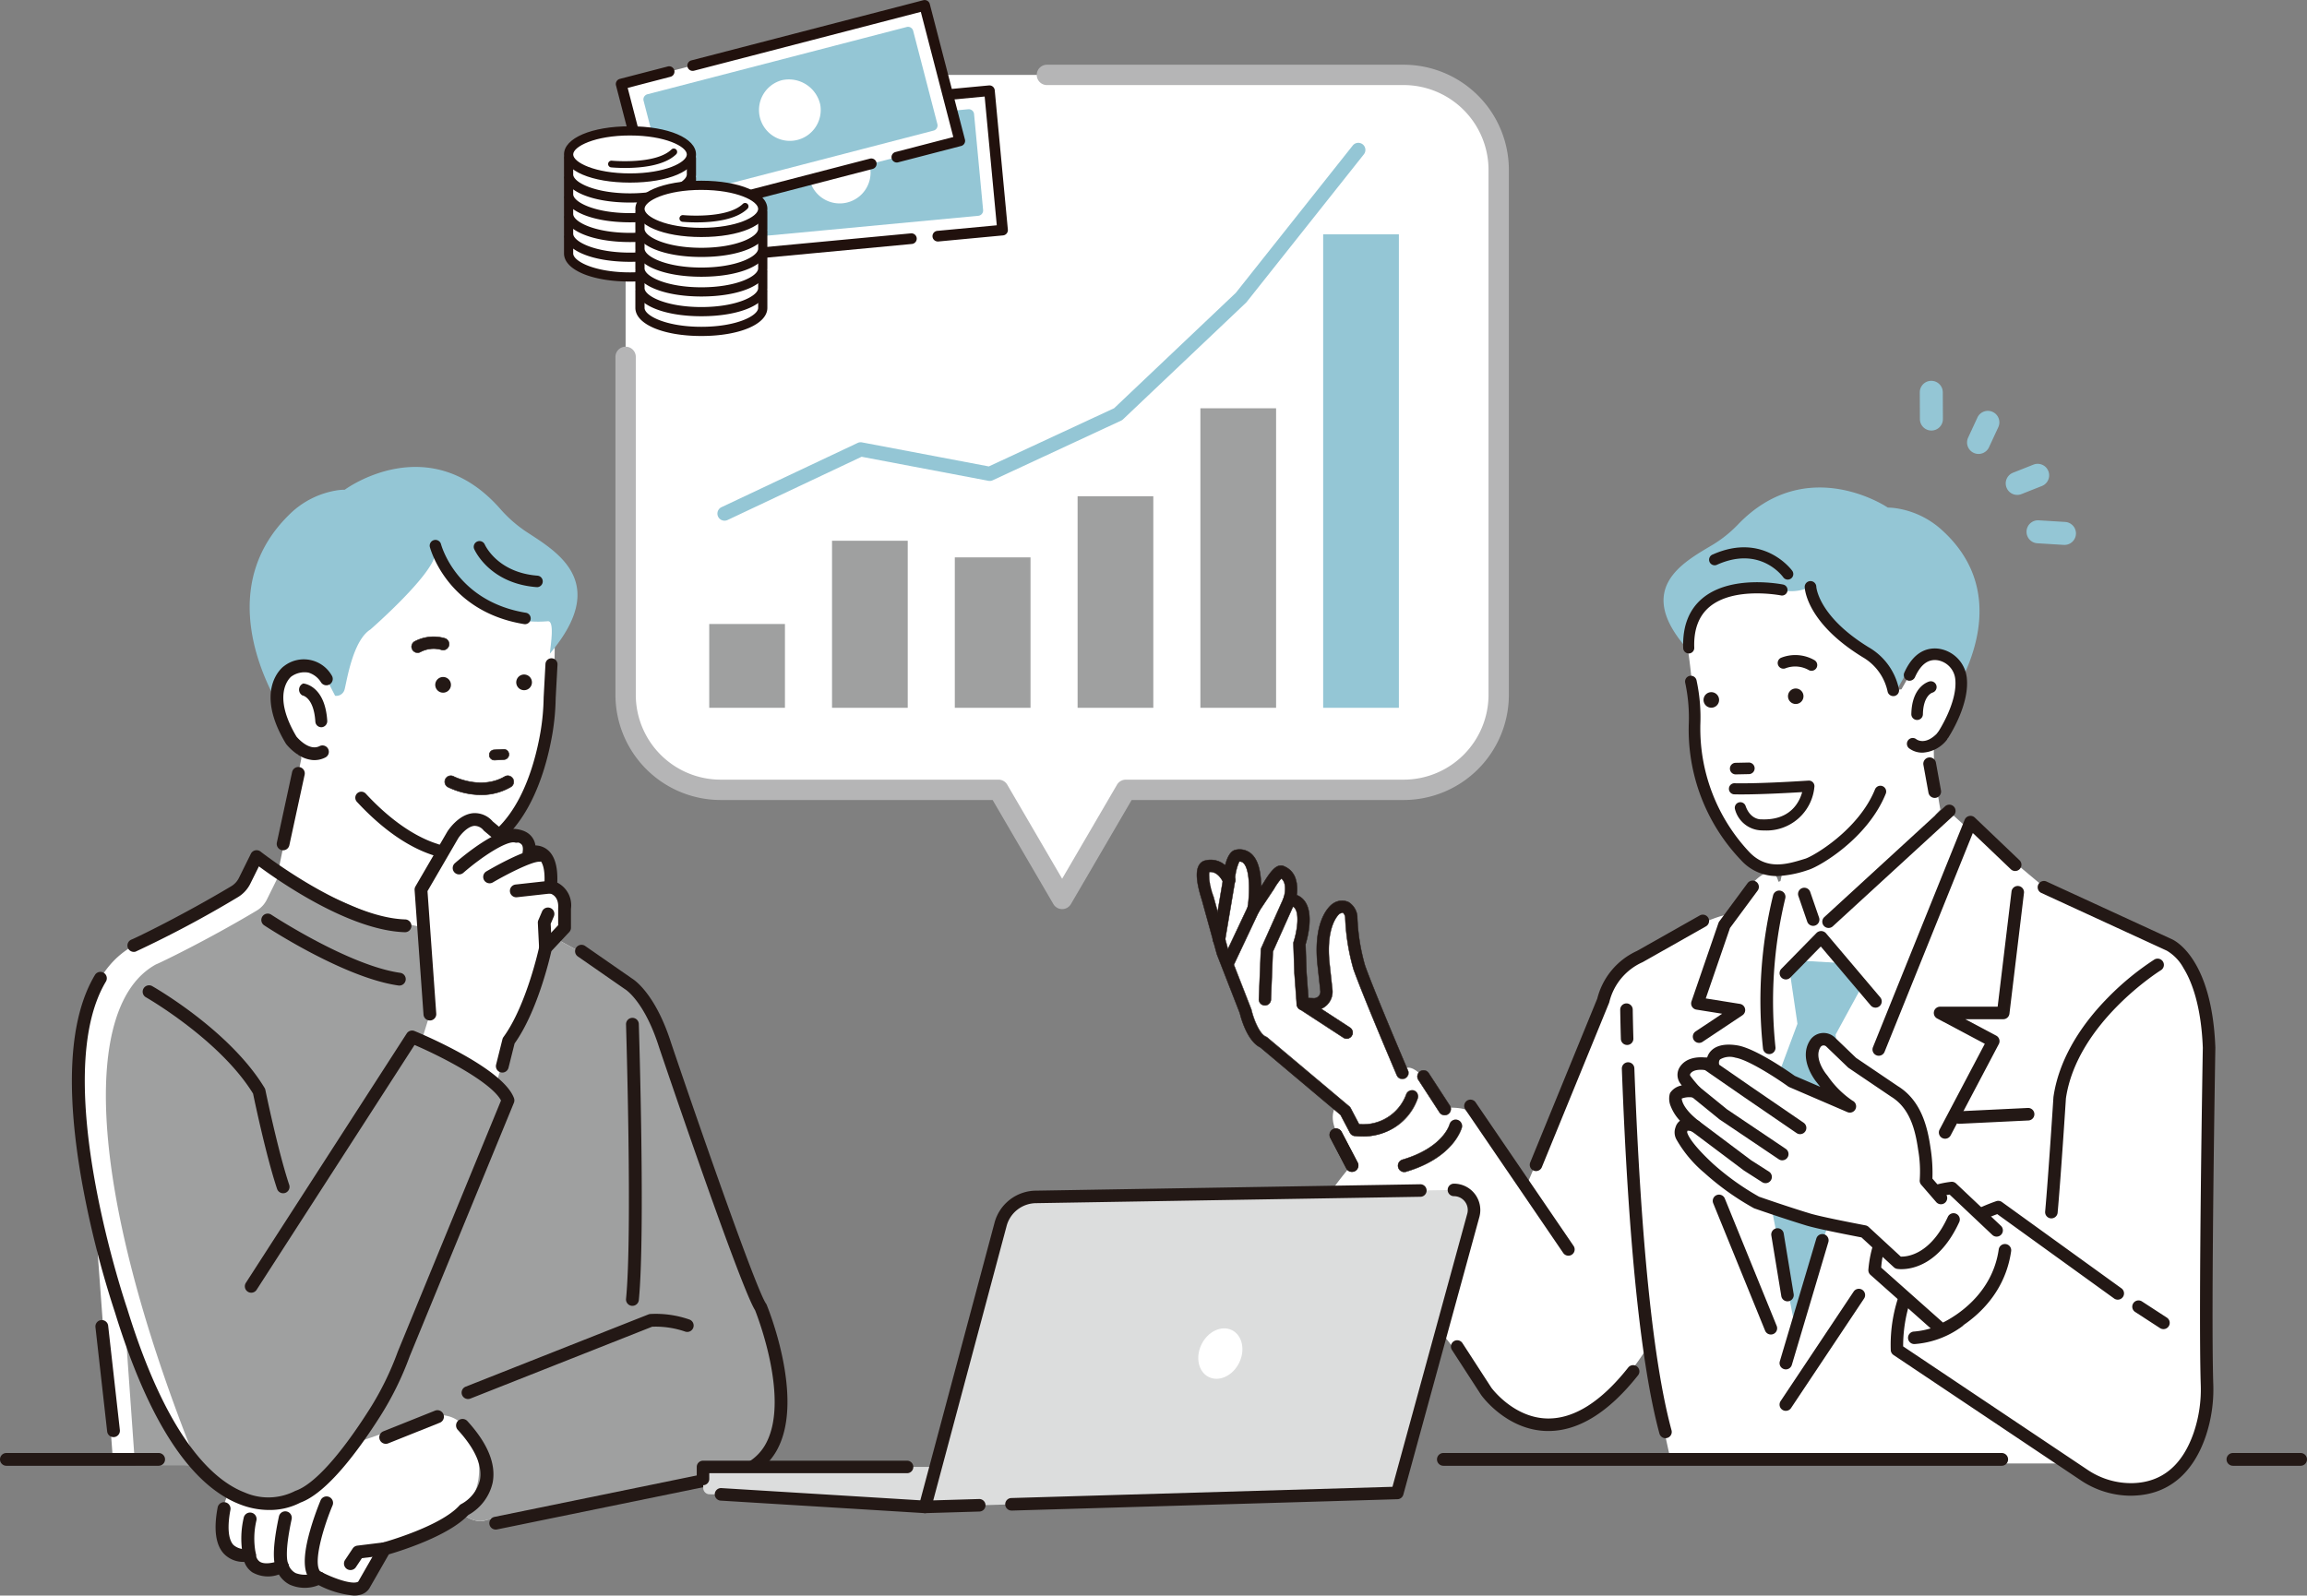 <svg xmlns="http://www.w3.org/2000/svg" width="331.711" height="229.478" viewBox="0 0 331.711 229.478">
  <rect x="0" y="0" width="331.711" height="229.478" fill="#808080" stroke="none"/>
  <g id="Group_7704" data-name="Group 7704" transform="translate(-343.059 -105.228)">
    <path id="Path_13704" data-name="Path 13704" d="M704.8,135.154H606.592a13.662,13.662,0,0,0-13.663,13.663v75.5a13.662,13.662,0,0,0,13.663,13.663h39.949l9.153,15.691,9.153-15.691H704.8a13.662,13.662,0,0,0,13.663-13.663v-75.5A13.662,13.662,0,0,0,704.8,135.154Z" transform="translate(-159.916 -19.152)" fill="#fff"/>
    <path id="Path_13705" data-name="Path 13705" d="M653.094,252.531a1.462,1.462,0,0,1-1.263-.726L643.1,236.84H603.991a15.142,15.142,0,0,1-15.125-15.125V173.145a1.463,1.463,0,1,1,2.925,0v48.569a12.214,12.214,0,0,0,12.2,12.2h39.949a1.462,1.462,0,0,1,1.263.725l7.89,13.525,7.89-13.525a1.463,1.463,0,0,1,1.264-.725H702.2a12.214,12.214,0,0,0,12.2-12.2v-75.5a12.214,12.214,0,0,0-12.2-12.2H650.944a1.463,1.463,0,1,1,0-2.925H702.2a15.142,15.142,0,0,1,15.126,15.125v75.5A15.143,15.143,0,0,1,702.2,236.84H663.088l-8.73,14.965A1.462,1.462,0,0,1,653.094,252.531Z" transform="translate(-157.315 -16.552)" fill="#b5b5b6"/>
    <path id="Path_13706" data-name="Path 13706" d="M1011.53,323.3c-.262-2.007-.66-2.6.612-4.165.261-.321,1.1-1.6,1.3-1.774.325-.282,1.243-.729,1.3-1.157.051-.383.672-.834,3.6-1.08,3.419-.287,2.065-.858,6.5.154a6.164,6.164,0,0,0,3.641-.538c-.692,5.1,7.621,9.122,7.621,9.122,3.475,1.133,3.826,5.319,3.826,5.319l1.131-.148,1.126-2c2.285-5.134,6.221-.932,6.221-.932a4.313,4.313,0,0,1,.973,3.328c2.843-4.883,7.049-15.193-1.851-23.275a12.481,12.481,0,0,0-6.771-3.188,8.248,8.248,0,0,0-1.037-.075s-11.6-7.888-21.517,2.4a17.821,17.821,0,0,1-3.685,2.96c-4.309,2.569-11.559,6.406-3.219,15.43C1011.19,322.565,1011.643,324.172,1011.53,323.3Z" transform="translate(-425.22 -124.659)" fill="#94c6d5"/>
    <path id="Path_13707" data-name="Path 13707" d="M978.726,447.084l-8.83-7.4-2.943-1.653-27.965,7s-.833-5.106-7.038,4.679c0,0-4.057.238-16.228,8.352l-12.887,30.547-8.859-10.824s-8.8-3.017-19.3,11.779L895.2,515.815s10.262,18.854,24.819-3.58L923.6,528.7h55.844s16.944,12.171,21-6.921V486.223s1.193-19.808-.239-23.865a11.956,11.956,0,0,0-9.069-10.262Z" transform="translate(-340.232 -212.993)" fill="#fff"/>
    <path id="Path_13708" data-name="Path 13708" d="M858.359,484.493l-1.825-2.73s-2.7-5.241-4.732-3.661l-3.505-8.081s-3.7-9.034-3.895-12.95c0,0-.662-6.679-3.817,1.558,0,0-.857,2.726.312,8.023,0,0-.545,3.271-3.427,1.558l-.39-8.023s1.869-5.92-1.246-6.543c0,0,.779-4.362-1.87-4.128l-3.188,4.642s.944-8.027-3.355-6.511l-.623,3.116s-2.726-4.05-3.895-1.013l3.183,12.325,4.334,11.276,11.879,9.893s-1.558,1.791.74,5l1.9,3.781s3.011,4.281,11.949-1.853C856.885,490.175,859.833,489.5,858.359,484.493Z" transform="translate(-307.098 -219.024)" fill="#fff"/>
    <path id="Path_13709" data-name="Path 13709" d="M1075.538,408.333l-2.578.231-.9-8.77-9.9-4.236-9.068,4.057-1.671,15.035s-6.921,21,1.193,66.583c0,0,13.923-47.933,25.7-70.384Z" transform="translate(-451.588 -185.81)" fill="#fff"/>
    <path id="Path_13710" data-name="Path 13710" d="M1052.232,362.579s6.066-7.744,2.957-11.269c0,0-4.093-4.333-6.468.961l-1.171,2.059-1.176.152s-.365-4.318-3.978-5.486c0,0-8.644-4.147-7.924-9.408a6.453,6.453,0,0,1-3.786.555c-4.614-1.044-2.57-.455-6.125-.159-3.04.253-4.322.719-4.375,1.114-.06.442-1.014.9-1.353,1.193-.2.176-1.081,1.5-1.352,1.83-1.323,1.616-.748,3.523-.476,5.593.409,3.111,1,8.649.368,10.888a13.452,13.452,0,0,0,.5,3.33,29.58,29.58,0,0,0,6.274,14.1,7.527,7.527,0,0,0,7.667,2.225c.913-.3,1.515-.229,2.3-.492a44.914,44.914,0,0,1,.879,7.032.04.04,0,0,0,0,.013l1.144,2.955a.036.036,0,0,0,.059.012l16.949-18.154S1052.019,365.621,1052.232,362.579Z" transform="translate(-431.091 -149.964)" fill="#fff"/>
    <path id="Path_13711" data-name="Path 13711" d="M1029.466,403.965a6.9,6.9,0,0,1-5.358-2.28,27.143,27.143,0,0,1-7.511-19.721,23.81,23.81,0,0,0-.522-5.812.834.834,0,0,1,1.628-.36,25.115,25.115,0,0,1,.555,6.313,25.934,25.934,0,0,0,7.053,18.425c2.529,2.637,5.418,1.747,7.968.961l.057-.017c1.205-.372,7.661-4.148,10.026-9.951a.834.834,0,1,1,1.544.629c-2.622,6.433-9.474,10.42-11.079,10.915l-.057.018A15.82,15.82,0,0,1,1029.466,403.965Z" transform="translate(-430.714 -172.742)" fill="#231815"/>
    <path id="Path_13712" data-name="Path 13712" d="M1076.6,353.9a.835.835,0,0,1-.838-.694,7.51,7.51,0,0,0-3.548-4.889l-.044-.026c-8.124-4.989-8.317-9.895-8.322-10.1a.834.834,0,0,1,1.667-.042c0,.084.3,4.278,7.508,8.711a9.072,9.072,0,0,1,4.383,6.069.834.834,0,0,1-.683.962A.848.848,0,0,1,1076.6,353.9Zm-11.085-15.745h0Z" transform="translate(-461.301 -148.553)" fill="#231815"/>
    <path id="Path_13713" data-name="Path 13713" d="M1106.952,400.272a3.139,3.139,0,0,1-2.01-.637.834.834,0,0,1,1.044-1.3c.144.108,1.373.932,3.128-.966a.834.834,0,0,1,1.224,1.132A4.781,4.781,0,0,1,1106.952,400.272Z" transform="translate(-487.404 -186.797)" fill="#231815"/>
    <path id="Path_13714" data-name="Path 13714" d="M1036.739,411.535l-1.84.038a.834.834,0,1,1-.034-1.667l1.84-.038a.834.834,0,1,1,.034,1.667Z" transform="translate(-442.23 -194.968)" fill="#231815"/>
    <path id="Path_13715" data-name="Path 13715" d="M1107.288,382.953h-.034a.834.834,0,0,1-.817-.85c.078-4.053,2.528-4.677,2.632-4.7a.834.834,0,0,1,.4,1.618c-.086.028-1.318.468-1.369,3.116A.833.833,0,0,1,1107.288,382.953Z" transform="translate(-488.558 -174.175)" fill="#231815"/>
    <path id="Path_13716" data-name="Path 13716" d="M1112.485,368.5a4.753,4.753,0,0,0-3.994-4.173c-1.482-.2-3.55.229-4.989,3.434a.834.834,0,0,0,.465,1.121.868.868,0,0,0,1.076-.482c.825-1.813,1.88-2.605,3.222-2.421a3.066,3.066,0,0,1,2.562,2.7c.378,3.4-2.533,7.737-2.562,7.78a.835.835,0,0,0-.143.41l1.652.328C1110.392,376.241,1112.885,372.1,1112.485,368.5Z" transform="translate(-486.633 -165.794)" fill="#231815"/>
    <path id="Path_13717" data-name="Path 13717" d="M1091.306,322.359Zm-.12-.042Zm0,0h0Zm0,0h0Z" transform="translate(-478.795 -138.935)" fill="#231815"/>
    <path id="Path_13718" data-name="Path 13718" d="M1038.543,424.244c-.134,0-.269,0-.408-.008a4.068,4.068,0,0,1-3.8-3.079.8.8,0,0,1,1.512-.5c.686,2.057,2.221,1.99,2.237,1.99a.621.621,0,0,1,.078,0c4.148.161,5.444-2.469,5.842-3.918-7.045.429-9.72.322-9.835.317a.8.8,0,0,1,.069-1.593c.029,0,2.986.117,10.682-.379a.8.8,0,0,1,.846.847A6.908,6.908,0,0,1,1038.543,424.244Z" transform="translate(-441.82 -199.576)" fill="#231815"/>
    <path id="Path_13719" data-name="Path 13719" d="M1025.684,382.87a1.117,1.117,0,1,1-1.117-1.117A1.117,1.117,0,0,1,1025.684,382.87Z" transform="translate(-435.447 -176.975)" fill="#231815"/>
    <circle id="Ellipse_870" data-name="Ellipse 870" cx="1.117" cy="1.117" r="1.117" transform="translate(600.141 204.248)" fill="#231815"/>
    <path id="Path_13720" data-name="Path 13720" d="M1016.111,348.073a.8.8,0,0,1-.8-.768c-.112-3.1.805-5.5,2.728-7.13,4.137-3.5,11.4-2.067,11.7-2a.8.8,0,0,1-.319,1.562h0c-.068-.014-6.815-1.342-10.357,1.661-1.528,1.3-2.256,3.265-2.162,5.853a.8.8,0,0,1-.768.826Z" transform="translate(-430.234 -148.862)" fill="#231815"/>
    <path id="Path_13721" data-name="Path 13721" d="M1037.09,328.531a.8.8,0,0,1-.651-.337c-.139-.194-3.351-4.546-9.476-1.822a.8.8,0,1,1-.647-1.457c7.354-3.268,11.386,2.3,11.426,2.359a.8.8,0,0,1-.651,1.256Z" transform="translate(-436.977 -139.942)" fill="#231815"/>
    <path id="Path_13722" data-name="Path 13722" d="M1057.861,369.208a.818.818,0,0,1-.327-.1,3.95,3.95,0,0,0-3.3-.284.821.821,0,0,1-.707-1.483,5.534,5.534,0,0,1,4.787.319.822.822,0,0,1-.45,1.543Z" transform="translate(-454.394 -167.502)" fill="#231815"/>
    <path id="Path_13723" data-name="Path 13723" d="M1117.075,495.538a.9.9,0,0,1-.8-1.322l6.5-12.331-6.843-3.636a.9.9,0,0,1,.423-1.7h8.269l1.993-16.569a.9.9,0,1,1,1.789.215l-2.088,17.362a.9.9,0,0,1-.895.793h-5.452l4.443,2.361a.9.9,0,0,1,.374,1.216l-6.921,13.126A.9.9,0,0,1,1117.075,495.538Z" transform="translate(-494.332 -226.534)" fill="#231815"/>
    <path id="Path_13724" data-name="Path 13724" d="M1091.832,465.674a.9.9,0,0,1-.836-1.238l13.186-32.7a.9.9,0,0,1,1.458-.315l6.443,6.149a.9.9,0,0,1-1.244,1.3l-5.483-5.232-12.689,31.467A.9.9,0,0,1,1091.832,465.674Z" transform="translate(-478.634 -208.603)" fill="#231815"/>
    <path id="Path_13725" data-name="Path 13725" d="M1047.428,484.533a.9.9,0,0,1-.891-.779,63.83,63.83,0,0,1,1.452-22.061.9.9,0,0,1,1.746.446,63.225,63.225,0,0,0-1.412,21.373.9.9,0,0,1-.771,1.014A.889.889,0,0,1,1047.428,484.533Z" transform="translate(-449.983 -227.701)" fill="#231815"/>
    <path id="Path_13726" data-name="Path 13726" d="M1019.65,480.377a.9.9,0,0,1-.5-1.651l3.814-2.542-3.7-.591a.9.9,0,0,1-.71-1.183l3.878-11.276a.9.9,0,0,1,.128-.242l4.057-5.489a.9.9,0,0,1,1.449,1.071l-3.975,5.377-3.484,10.132,4.908.785a.9.9,0,0,1,.358,1.639l-5.728,3.818A.893.893,0,0,1,1019.65,480.377Z" transform="translate(-432.285 -225.156)" fill="#231815"/>
    <path id="Path_13727" data-name="Path 13727" d="M1132.693,545.611a13,13,0,0,1-7.25-2.257l-26.858-17.979a.9.9,0,0,1-.4-.677,21.778,21.778,0,0,1,1.427-8.592c1.592-4.236,5.267-9.9,13.732-12.855a.9.9,0,0,1,.824.121l17.183,12.41a.9.9,0,0,1-1.055,1.461l-16.8-12.132c-6,2.205-10.1,6.093-12.173,11.56a20.956,20.956,0,0,0-1.358,7.463l26.476,17.724A11.181,11.181,0,0,0,1133,543.8c4.207-.121,7.158-2.592,8.772-7.346a19.316,19.316,0,0,0,.981-6.841c-.343-10.956.279-47.268.3-48.416-.236-6.173-1.647-9.656-2.79-11.492a6.442,6.442,0,0,0-2.389-2.485l-.023-.011-18.018-8.293a.9.9,0,0,1,.753-1.637l18.01,8.289c.481.211,5.778,2.829,6.26,15.585,0,.017,0,.033,0,.05-.006.372-.644,37.32-.3,48.353a21.109,21.109,0,0,1-1.076,7.477c-1.855,5.462-5.461,8.425-10.427,8.567C1132.932,545.61,1132.812,545.611,1132.693,545.611Z" transform="translate(-483.263 -225.262)" fill="#231815"/>
    <path id="Path_13728" data-name="Path 13728" d="M1109.318,585.943l-6.443-6.086a12.348,12.348,0,0,0-11.1,11.813l9.665,8.591s7.875-3.1,9.068-11.455Z" transform="translate(-479.176 -303.76)" fill="#fff"/>
    <path id="Path_13729" data-name="Path 13729" d="M1099.841,599.562a.9.9,0,0,1-.6-.228l-9.665-8.592a.9.9,0,0,1-.3-.75c.526-6.115,3.742-9.231,6.346-10.767a14,14,0,0,1,5.585-1.868.9.9,0,0,1,.682.244l6.444,6.086A.9.9,0,1,1,1107.1,585l-6.14-5.8a11.309,11.309,0,0,0-9.84,10.5l8.883,7.9c1.669-.825,7.083-3.978,8.017-10.519a.9.9,0,1,1,1.784.255c-1.253,8.77-9.289,12.031-9.63,12.166A.9.9,0,0,1,1099.841,599.562Z" transform="translate(-477.574 -302.159)" fill="#231815"/>
    <path id="Path_13730" data-name="Path 13730" d="M1160.776,525.554c-.027,0-.055,0-.083,0a.9.9,0,0,1-.816-.979c.47-5.178,1.184-16.331,1.191-16.443,0-.024,0-.049.008-.072.711-4.876,3.449-9.837,7.918-14.346a39.229,39.229,0,0,1,6.582-5.383.9.9,0,1,1,.945,1.534h0c-.12.074-12.047,7.544-13.656,18.419-.046.716-.734,11.4-1.193,16.454A.9.9,0,0,1,1160.776,525.554Z" transform="translate(-522.757 -245.096)" fill="#231815"/>
    <path id="Path_13731" data-name="Path 13731" d="M1123.982,550.135a.9.9,0,0,1-.043-1.8l9.9-.477a.9.9,0,1,1,.087,1.8l-9.9.477Z" transform="translate(-499.211 -283.279)" fill="#231815"/>
    <path id="Path_13732" data-name="Path 13732" d="M1035.485,602.61a.9.9,0,0,1-.835-.562l-7.458-18.316a.9.9,0,0,1,1.669-.679l7.458,18.316a.9.9,0,0,1-.834,1.241Z" transform="translate(-437.8 -305.446)" fill="#231815"/>
    <path id="Path_13733" data-name="Path 13733" d="M1054.708,637.664a.9.9,0,0,1-.749-1.4l10.5-15.751a.9.9,0,0,1,1.5,1l-10.5,15.751A.9.9,0,0,1,1054.708,637.664Z" transform="translate(-454.876 -329.523)" fill="#231815"/>
    <path id="Path_13734" data-name="Path 13734" d="M954.941,507.51a.9.9,0,0,1-.834-1.242l9.638-23.56a10.3,10.3,0,0,1,5.714-6.86l9.022-5.1a.9.9,0,1,1,.887,1.568l-9.068,5.131a.9.9,0,0,1-.109.052,8.458,8.458,0,0,0-4.707,5.691.906.906,0,0,1-.044.138l-9.665,23.626A.9.9,0,0,1,954.941,507.51Z" transform="translate(-391.025 -233.853)" fill="#231815"/>
    <path id="Path_13735" data-name="Path 13735" d="M997.093,583.68a.9.9,0,0,1-.869-.665c-2.655-9.773-4.473-27.425-5.406-52.467a.9.9,0,0,1,1.8-.067c.927,24.9,2.726,42.42,5.344,52.061a.9.9,0,0,1-.87,1.137Z" transform="translate(-414.563 -271.605)" fill="#231815"/>
    <path id="Path_13736" data-name="Path 13736" d="M991.163,512.07a.9.9,0,0,1-.9-.875c-.073-2.606-.094-4.175-.094-4.191a.9.9,0,1,1,1.8-.022c0,.015.02,1.572.093,4.162a.9.9,0,0,1-.876.926Z" transform="translate(-414.148 -256.55)" fill="#231815"/>
    <path id="Path_13737" data-name="Path 13737" d="M1056.881,489.039l6.086.358,2.386,3.7-3.58,6.563.955,10.381-9.069-4.892,2.625-7.04-1.193-8.114Z" transform="translate(-454.781 -245.637)" fill="#94c6d5"/>
    <path id="Path_13738" data-name="Path 13738" d="M1067.6,488.2a.9.9,0,0,1-.688-.319l-7.176-8.477-4.379,4.468a.9.9,0,0,1-1.287-1.261l5.029-5.13a.936.936,0,0,1,1.4.038l7.787,9.2a.9.9,0,0,1-.687,1.483Zm-8.479-9.521.007.008Zm1.345-.029h0Z" transform="translate(-454.876 -238.048)" fill="#231815"/>
    <path id="Path_13739" data-name="Path 13739" d="M1049.682,566.827l.307-8.725,12.818-.463-9.546,27.325Z" transform="translate(-452.235 -289.54)" fill="#94c6d5"/>
    <path id="Path_13740" data-name="Path 13740" d="M1054.71,617.7a.888.888,0,0,1-.257-.038.9.9,0,0,1-.607-1.12l5.25-17.66a.9.9,0,1,1,1.727.514l-5.25,17.66A.9.9,0,0,1,1054.71,617.7Z" transform="translate(-454.876 -315.522)" fill="#231815"/>
    <path id="Path_13741" data-name="Path 13741" d="M1052.825,606.428a.9.9,0,0,1-.888-.755l-1.432-8.711a.9.9,0,0,1,1.778-.292l1.432,8.711a.9.9,0,0,1-.89,1.047Z" transform="translate(-452.755 -314.037)" fill="#231815"/>
    <g id="Group_7647" data-name="Group 7647" transform="translate(583.062 253.79)">
      <path id="Path_13742" data-name="Path 13742" d="M1050.413,543.235l-2.156-2.492a18.347,18.347,0,0,0-.24-4.626c-.475-3.3-1.442-6.465-4.285-8.215l-6.085-4.117-3.1-2.983a1.439,1.439,0,0,0-2.2.237c-1.395,2.152.83,4.894.83,4.894.9,1.138,2.493,3.3,4.117,4.117l-8.338-3.59s-5.373-3.856-7.95-4.286c-2.148-.358-3.629.265-3.387,1.985,0,0-2.988-.943-4.027.776a1.18,1.18,0,0,0,.065,1.283,19.821,19.821,0,0,0,1.439,1.727s-2.1-.441-2.822.6c0,0-.579,1.738,2.822,4.367,0,0-1.69-.823-2.011.5,0,0-.927,1.043,3.939,5.561a37.785,37.785,0,0,0,6.884,4.916s3.758,1.32,7.336,2.417c1.8.552,6.958,1.521,8.165,1.763l4.847,4.474s4.729.82,7.973-6.21Z" transform="translate(-1011.328 -519.496)" fill="#fff"/>
      <path id="Path_13743" data-name="Path 13743" d="M1043.119,551.87a3.936,3.936,0,0,1-.628-.043.9.9,0,0,1-.457-.226l-4.66-4.3-.528-.1c-1.915-.373-5.9-1.149-7.477-1.633-3.554-1.089-7.332-2.415-7.37-2.429a.855.855,0,0,1-.115-.05,38.3,38.3,0,0,1-7.08-5.052,17.706,17.706,0,0,1-4.005-4.765,2.106,2.106,0,0,1-.165-1.8,1.8,1.8,0,0,1,.644-.949,6.438,6.438,0,0,1-1.324-2.068,2.769,2.769,0,0,1-.145-1.793.888.888,0,0,1,.114-.228,2.521,2.521,0,0,1,1.614-.987c-.085-.111-.161-.214-.229-.311a2.079,2.079,0,0,1-.1-2.265c.855-1.415,2.595-1.6,3.969-1.412a2.327,2.327,0,0,1,.618-1.042c.776-.757,2.072-1.009,3.745-.73,2.606.435,7.392,3.777,8.247,4.386l3.661,1.576c-.118-.149-.23-.293-.337-.429-.09-.116-.176-.225-.256-.326-.1-.123-2.61-3.272-.879-5.942a2.306,2.306,0,0,1,1.677-1.037,2.35,2.35,0,0,1,1.9.641l3.049,2.929,6.006,4.063c3.323,2.056,4.251,5.8,4.688,8.843a22.789,22.789,0,0,1,.278,4.453l1.908,2.2a.9.9,0,1,1-1.362,1.179l-2.156-2.492a.9.9,0,0,1-.211-.718,18.149,18.149,0,0,0-.24-4.37c-.405-2.819-1.182-5.924-3.865-7.576l-.033-.021-6.086-4.117a.878.878,0,0,1-.12-.1l-3.1-2.982a.547.547,0,0,0-.447-.15.505.505,0,0,0-.372.227c-1.018,1.571.757,3.816.775,3.838.088.111.175.223.267.341a13.49,13.49,0,0,0,3.551,3.535.9.9,0,0,1-.759,1.633l-8.337-3.589a.92.92,0,0,1-.169-.1c-1.448-1.039-5.63-3.805-7.573-4.129a2.75,2.75,0,0,0-2.191.243c-.056.054-.227.221-.156.728a.9.9,0,0,1-1.163.985c-.6-.186-2.441-.516-2.985.383a.283.283,0,0,0,.032.3,19.374,19.374,0,0,0,1.37,1.64.9.9,0,0,1-.855,1.485,3.019,3.019,0,0,0-1.769.116c.032.411.333,1.579,2.5,3.257a.9.9,0,0,1-.945,1.523,1.542,1.542,0,0,0-.722-.158.413.413,0,0,0-.018.059.887.887,0,0,1-.041.126c.039.253.4,1.481,3.717,4.562a37.272,37.272,0,0,0,6.63,4.747c.494.173,3.966,1.381,7.241,2.385,1.487.455,5.408,1.22,7.293,1.587l.785.153a.9.9,0,0,1,.434.222l4.622,4.266c.908.033,4.25-.259,6.769-5.718a.9.9,0,0,1,1.636.755C1048.61,551.232,1044.647,551.87,1043.119,551.87Zm-30.97-19.463h0Zm0,0h0Zm.011-.013-.011.013Zm0,0h0Zm0,0h0Z" transform="translate(-1009.725 -517.895)" fill="#231815"/>
    </g>
    <g id="Group_7648" data-name="Group 7648" transform="translate(587.617 257.351)">
      <path id="Path_13744" data-name="Path 13744" d="M1036.644,538.781a.893.893,0,0,1-.508-.158l-7.573-5.186-5.8-4.01a.9.9,0,1,1,1.025-1.482l5.794,4.008,7.569,5.184a.9.9,0,0,1-.51,1.644Z" transform="translate(-1022.377 -527.785)" fill="#231815"/>
    </g>
    <g id="Group_7649" data-name="Group 7649" transform="translate(585.922 261.337)">
      <path id="Path_13745" data-name="Path 13745" d="M1031.067,549.634a.9.9,0,0,1-.5-.153l-8.484-5.708q-.034-.023-.066-.049L1018,540.459a.9.9,0,0,1,1.137-1.4l3.982,3.239,8.45,5.685a.9.9,0,0,1-.5,1.648Z" transform="translate(-1017.669 -538.859)" fill="#231815"/>
    </g>
    <g id="Group_7650" data-name="Group 7650" transform="translate(585.922 266.304)">
      <path id="Path_13746" data-name="Path 13746" d="M1028.664,561.749a.9.9,0,0,1-.484-.142l-2.6-1.663-.056-.039-7.491-5.628a.9.9,0,1,1,1.082-1.441l7.463,5.607,2.575,1.644a.9.9,0,0,1-.486,1.661Z" transform="translate(-1017.669 -552.656)" fill="#231815"/>
    </g>
    <path id="Path_13747" data-name="Path 13747" d="M1106.084,634.847a.9.9,0,0,1-.045-1.8,11.384,11.384,0,0,0,5.748-2.131.9.9,0,0,1,1.126,1.407,13.055,13.055,0,0,1-6.782,2.523Z" transform="translate(-487.756 -336.311)" fill="#231815"/>
    <path id="Path_13748" data-name="Path 13748" d="M1199.156,628.881a.9.9,0,0,1-.49-.145l-3.58-2.327a.9.9,0,1,1,.982-1.511l3.579,2.327a.9.9,0,0,1-.492,1.657Z" transform="translate(-545.03 -332.493)" fill="#231815"/>
    <g id="Group_7651" data-name="Group 7651" transform="translate(515.125 227.378)">
      <path id="Path_13749" data-name="Path 13749" d="M844.81,485.875a7.72,7.72,0,0,1-1.058-.069.866.866,0,0,1-.647-.455l-1.355-2.574-11.535-9.706c-1.9-.928-2.79-4.293-2.943-4.926l-3.275-8.4a.86.86,0,0,1-.028-.084l-2.146-7.773c-.833-2.614-.948-4.237-.363-5.106a1.31,1.31,0,0,1,.808-.573,3.16,3.16,0,0,1,2.9.687c.376-1.545.936-2.066,1.4-2.2.027-.008.054-.014.081-.02a2.54,2.54,0,0,1,2.353.641c.858.828,1.3,2.382,1.33,4.623l.384-.576c1.219-2.027,1.844-2.363,2.338-2.424a1.015,1.015,0,0,1,.6.105c1.784.761,2,2.7,1.79,4.125a2.567,2.567,0,0,1,1.192.944c1.276,1.836.336,5.3.078,6.147l.138,3.992.275,3.732c.241.007.493.017.753.029a.918.918,0,0,0,.726-.293.932.932,0,0,0,.251-.749l-.436-4.012c-.606-6.513,1.96-8.372,2.255-8.563.019-.013.039-.024.06-.035a2.251,2.251,0,0,1,2.176-.166,2.707,2.707,0,0,1,1.245,1.961.885.885,0,0,1,.006.16,29.062,29.062,0,0,0,1.108,7c1.421,3.969,6.134,15.006,6.182,15.118a.867.867,0,0,1-1.594.681c-.2-.458-4.805-11.252-6.231-15.245-.007-.019-.013-.038-.018-.057a31.03,31.03,0,0,1-1.183-7.492,1.015,1.015,0,0,0-.305-.586c-.066-.033-.239-.018-.518.125-.176.147-1.939,1.745-1.458,6.922l.434,4a2.674,2.674,0,0,1-2.784,2.961c-.538-.026-1.035-.039-1.476-.039a.867.867,0,0,1-.864-.8l-.334-4.54c0-.011,0-.022,0-.034l-.143-4.157a.866.866,0,0,1,.042-.3c.432-1.332.866-3.806.194-4.773a.953.953,0,0,0-.839-.4.867.867,0,0,1-.79-1.129c.006-.02.619-2.033-.352-2.782a9.063,9.063,0,0,0-1.041,1.484l-.022.035-2.2,3.3a.867.867,0,0,1-1.578-.613c.327-2.116.358-5.509-.6-6.428a.739.739,0,0,0-.6-.213,6.9,6.9,0,0,0-.622,2.788.867.867,0,0,1-1.666.252c-.029-.069-.734-1.713-2.043-1.532-.062.286-.128,1.2.613,3.522l.01.033,2.138,7.747,3.281,8.417a.889.889,0,0,1,.037.12c.318,1.368,1.17,3.464,2.069,3.839a.862.862,0,0,1,.225.137L843,481.56a.871.871,0,0,1,.209.26l1.213,2.3a6.568,6.568,0,0,0,6.807-4.337.867.867,0,0,1,1.636.573A8.233,8.233,0,0,1,844.81,485.875Zm-12.157-37.442a.868.868,0,0,0,.076.067A.909.909,0,0,1,832.653,448.433Zm0,0h0Zm-10.119-.514h0Zm0,0h0Zm4.733-1.666Z" transform="translate(-821.067 -444.583)" fill="#231815"/>
      <path id="Path_13750" data-name="Path 13750" d="M844.758,485.852a7.707,7.707,0,0,1-1.062-.069.9.9,0,0,1-.67-.47l-1.352-2.569-11.53-9.7c-1.9-.927-2.793-4.279-2.952-4.941l-3.274-8.4a.887.887,0,0,1-.029-.087l-2.146-7.773c-.836-2.623-.95-4.254-.359-5.132a1.343,1.343,0,0,1,.827-.585,3.191,3.191,0,0,1,2.888.662c.219-.879.639-1.952,1.408-2.178.028-.008.056-.015.084-.021a2.571,2.571,0,0,1,2.38.649c.851.821,1.3,2.35,1.337,4.547l.33-.5c1.225-2.037,1.858-2.376,2.359-2.437a1.042,1.042,0,0,1,.62.108,2.886,2.886,0,0,1,1.656,1.83,5.2,5.2,0,0,1,.153,2.3,2.592,2.592,0,0,1,1.183.946c1.264,1.82.386,5.175.084,6.169l.137,3.987.273,3.7c.237.007.481.016.727.028a.883.883,0,0,0,.7-.284.9.9,0,0,0,.243-.725l-.436-4.012c-.608-6.531,1.972-8.4,2.268-8.591.02-.013.041-.025.062-.037a2.282,2.282,0,0,1,2.2-.166,2.737,2.737,0,0,1,1.261,1.984.884.884,0,0,1,.007.166,28.825,28.825,0,0,0,1.107,6.994c1.43,3.992,6.134,15,6.181,15.114a.9.9,0,0,1-.472,1.177.9.9,0,0,1-1.177-.473c-.048-.112-4.792-11.215-6.232-15.247-.007-.019-.013-.039-.019-.059a31.112,31.112,0,0,1-1.184-7.5,1.006,1.006,0,0,0-.288-.558c-.046-.023-.2-.023-.491.124-.193.162-1.919,1.758-1.441,6.893l.434,4a2.7,2.7,0,0,1-2.815,2.994c-.537-.026-1.033-.039-1.475-.039a.9.9,0,0,1-.894-.831l-.334-4.54c0-.011,0-.023,0-.035l-.143-4.158a.9.9,0,0,1,.044-.309c.43-1.327.864-3.789.2-4.746a.928.928,0,0,0-.816-.388.9.9,0,0,1-.817-1.168c.006-.02.6-1.983-.32-2.732a9.314,9.314,0,0,0-1.019,1.458l-.023.036-2.2,3.3a.9.9,0,0,1-1.633-.635c.326-2.11.359-5.49-.586-6.4a.7.7,0,0,0-.56-.206,7.021,7.021,0,0,0-.61,2.761.9.9,0,0,1-1.724.261c-.028-.068-.712-1.673-1.99-1.517a8,8,0,0,0,.617,3.486c0,.013.007.023.01.034l2.138,7.746,3.28,8.414a.916.916,0,0,1,.038.124c.316,1.362,1.162,3.447,2.052,3.818a.9.9,0,0,1,.233.141l11.755,9.892a.888.888,0,0,1,.216.268l1.2,2.289a6.565,6.565,0,0,0,6.76-4.317.9.9,0,0,1,1.693.593,7.829,7.829,0,0,1-3.654,4.424A9.349,9.349,0,0,1,844.758,485.852ZM823.034,446.08a3.281,3.281,0,0,0-.809.1,1.284,1.284,0,0,0-.791.561c-.58.861-.463,2.475.367,5.081l2.146,7.774a.8.8,0,0,0,.027.081l3.275,8.4c.16.662,1.045,3.99,2.928,4.909l11.541,9.71a.033.033,0,0,1,.007.009l1.355,2.574a.839.839,0,0,0,.625.439,7.641,7.641,0,0,0,1.053.069,9.282,9.282,0,0,0,4.4-1.1,7.772,7.772,0,0,0,3.627-4.391.837.837,0,1,0-1.58-.553,6.627,6.627,0,0,1-6.837,4.356.03.03,0,0,1-.025-.016l-1.212-2.3a.837.837,0,0,0-.2-.251l-11.755-9.892a.828.828,0,0,0-.217-.132c-.909-.379-1.767-2.485-2.087-3.86a.784.784,0,0,0-.036-.116l-3.281-8.417-2.14-7.749c0-.01-.006-.02-.009-.03-.744-2.33-.678-3.251-.615-3.54a.029.029,0,0,1,.025-.023c1.334-.183,2.045,1.479,2.075,1.55a.837.837,0,0,0,1.609-.243,6.931,6.931,0,0,1,.626-2.8.031.031,0,0,1,.025-.015.771.771,0,0,1,.62.222c.961.926.932,4.332.6,6.454a.837.837,0,0,0,1.523.592l2.2-3.3.021-.033a9.108,9.108,0,0,1,1.045-1.489.03.03,0,0,1,.04,0c.987.761.369,2.794.363,2.815a.837.837,0,0,0,.762,1.09.982.982,0,0,1,.863.414c.678.975.243,3.461-.19,4.8a.826.826,0,0,0-.041.288l.143,4.158c0,.011,0,.022,0,.032l.334,4.54a.84.84,0,0,0,.835.775c.443,0,.94.013,1.478.039a2.644,2.644,0,0,0,2.752-2.928l-.434-4c-.48-5.165,1.267-6.781,1.468-6.948a.758.758,0,0,1,.551-.128,1.026,1.026,0,0,1,.321.607,31.1,31.1,0,0,0,1.182,7.49c.005.018.011.037.017.055,1.44,4.03,6.183,15.131,6.231,15.243a.837.837,0,1,0,1.539-.657c-.047-.111-4.752-11.124-6.183-15.12a28.881,28.881,0,0,1-1.11-7.015.818.818,0,0,0-.006-.155,2.674,2.674,0,0,0-1.229-1.938,2.221,2.221,0,0,0-2.147.166c-.02.01-.039.022-.058.034-.293.19-2.845,2.04-2.241,8.535l.435,4.012a.971.971,0,0,1-1.008,1.075c-.255-.012-.508-.022-.752-.029a.03.03,0,0,1-.029-.028l-.275-3.732-.138-3.993a.031.031,0,0,1,0-.01c.3-.981,1.177-4.321-.074-6.122a2.539,2.539,0,0,0-1.178-.933.03.03,0,0,1-.019-.032c.411-2.836-1.1-3.807-1.772-4.093a.988.988,0,0,0-.587-.1c-.487.06-1.1.393-2.316,2.41l-.384.577a.03.03,0,0,1-.034.012.029.029,0,0,1-.021-.028c-.025-2.232-.469-3.78-1.32-4.6a2.511,2.511,0,0,0-2.326-.633c-.027.005-.053.011-.078.019-.417.123-.994.6-1.378,2.181a.03.03,0,0,1-.019.022.031.031,0,0,1-.029-.006A3.224,3.224,0,0,0,823.034,446.08Zm9.643,2.4a.03.03,0,0,1-.018-.006h0a.878.878,0,0,1-.078-.069h0a.03.03,0,0,1,.033-.049.024.024,0,0,1,.009.006h0a.878.878,0,0,0,.073.065.03.03,0,0,1,.005.042A.03.03,0,0,1,832.676,448.477Zm-10.2-.582a.03.03,0,0,1,0-.06h.005a.028.028,0,0,1,.026.018.028.028,0,0,1,0,.012.029.029,0,0,1-.029.03Zm4.739-1.667a.03.03,0,0,1-.03-.03.029.029,0,0,1,.03-.03h0a.03.03,0,1,1,0,.06Z" transform="translate(-821.014 -444.53)" fill="#231815"/>
    </g>
    <g id="Group_7652" data-name="Group 7652" transform="translate(517.442 230.959)">
      <path id="Path_13751" data-name="Path 13751" d="M828.4,464.8a.9.9,0,0,1-.145-.012.867.867,0,0,1-.711-1l1.434-8.506a.867.867,0,0,1,1.71.288l-1.433,8.506A.867.867,0,0,1,828.4,464.8Z" transform="translate(-827.502 -454.528)" fill="#231815"/>
      <path id="Path_13752" data-name="Path 13752" d="M828.347,464.774a.92.92,0,0,1-.15-.013.9.9,0,0,1-.735-1.033l1.434-8.506a.9.9,0,1,1,1.769.3l-1.434,8.506A.893.893,0,0,1,828.347,464.774Zm1.43-10.24a.836.836,0,0,0-.823.7l-1.434,8.506a.837.837,0,1,0,1.65.278l1.434-8.506a.837.837,0,0,0-.686-.964A.858.858,0,0,0,829.777,454.534Z" transform="translate(-827.449 -454.474)" fill="#231815"/>
    </g>
    <g id="Group_7653" data-name="Group 7653" transform="translate(518.875 235.021)">
      <path id="Path_13753" data-name="Path 13753" d="M832.381,475.077a.867.867,0,0,1-.783-1.237l3.536-7.5a.867.867,0,0,1,1.568.739l-3.536,7.5A.868.868,0,0,1,832.381,475.077Z" transform="translate(-831.484 -465.811)" fill="#231815"/>
      <path id="Path_13754" data-name="Path 13754" d="M832.328,475.054a.9.9,0,0,1-.811-1.279l3.536-7.5a.9.9,0,1,1,1.623.765l-3.536,7.5A.9.9,0,0,1,832.328,475.054Zm3.538-9.236a.838.838,0,0,0-.758.48l-3.536,7.5a.838.838,0,0,0,.4,1.114.827.827,0,0,0,.356.08.841.841,0,0,0,.757-.481l3.536-7.5a.837.837,0,0,0-.756-1.194Z" transform="translate(-831.431 -465.758)" fill="#231815"/>
    </g>
    <g id="Group_7654" data-name="Group 7654" transform="translate(524.036 233.73)">
      <path id="Path_13755" data-name="Path 13755" d="M846.718,478.326h-.036a.867.867,0,0,1-.831-.9l.287-7.072a.864.864,0,0,1,.075-.319l3.249-7.263a.867.867,0,1,1,1.583.708l-3.181,7.111-.28,6.906A.867.867,0,0,1,846.718,478.326Z" transform="translate(-845.821 -462.226)" fill="#231815"/>
      <path id="Path_13756" data-name="Path 13756" d="M846.664,478.3h-.037a.9.9,0,0,1-.859-.932l.287-7.072a.893.893,0,0,1,.077-.33l3.249-7.263a.9.9,0,1,1,1.637.733l-3.179,7.106-.28,6.9A.894.894,0,0,1,846.664,478.3Zm3.536-16.07a.839.839,0,0,0-.764.5l-3.249,7.263a.834.834,0,0,0-.072.308l-.287,7.072a.837.837,0,0,0,.8.87h.035a.834.834,0,0,0,.836-.8l.28-6.906a.025.025,0,0,1,0-.011l3.181-7.111a.838.838,0,0,0-.764-1.179Z" transform="translate(-845.767 -462.172)" fill="#231815"/>
    </g>
    <g id="Group_7655" data-name="Group 7655" transform="translate(529.484 248.735)">
      <path id="Path_13757" data-name="Path 13757" d="M868.156,509.78a.864.864,0,0,1-.472-.141l-6.308-4.109a.867.867,0,1,1,.946-1.453l6.308,4.109a.867.867,0,0,1-.474,1.593Z" transform="translate(-860.953 -503.907)" fill="#231815"/>
      <path id="Path_13758" data-name="Path 13758" d="M868.1,509.757a.892.892,0,0,1-.489-.145l-6.308-4.109a.9.9,0,0,1,.979-1.5l6.308,4.109a.9.9,0,0,1-.49,1.648Zm-6.306-5.843a.837.837,0,0,0-.458,1.538l6.308,4.109a.837.837,0,0,0,.914-1.4l-6.308-4.109A.83.83,0,0,0,861.8,503.914Z" transform="translate(-860.9 -503.854)" fill="#231815"/>
    </g>
    <path id="Path_13759" data-name="Path 13759" d="M902.328,560.057a.9.9,0,0,1-.256-1.765c5.8-1.718,6.745-4.955,6.782-5.092a.9.9,0,0,1,1.746.446c-.044.176-1.158,4.341-8.016,6.373A.905.905,0,0,1,902.328,560.057Z" transform="translate(-357.353 -286.272)" fill="#231815"/>
    <path id="Path_13760" data-name="Path 13760" d="M902.275,560.034a.936.936,0,0,1-.892-.667.931.931,0,0,1,.628-1.157c5.781-1.713,6.725-4.935,6.762-5.071a.931.931,0,0,1,1.8.461c-.044.177-1.163,4.357-8.037,6.394A.929.929,0,0,1,902.275,560.034Zm7.4-7.525a.878.878,0,0,0-.844.646c-.037.138-.99,3.39-6.8,5.113a.871.871,0,0,0-.588,1.083.871.871,0,0,0,1.083.587c6.842-2.027,7.952-6.176,8-6.352a.871.871,0,0,0-.626-1.049A.862.862,0,0,0,909.674,552.509Z" transform="translate(-357.299 -286.219)" fill="#231815"/>
    <path id="Path_13761" data-name="Path 13761" d="M913.084,539.287a.882.882,0,0,1-.741-.4l-3.038-4.673a.882.882,0,0,1,1.48-.962l3.038,4.674a.882.882,0,0,1-.739,1.363Z" transform="translate(-362.304 -273.675)" fill="#231815"/>
    <path id="Path_13762" data-name="Path 13762" d="M913.031,539.264a.909.909,0,0,1-.766-.415l-3.038-4.674a.912.912,0,1,1,1.53-.994l3.038,4.674a.912.912,0,0,1-.764,1.409Zm-3.04-6.438a.852.852,0,0,0-.713,1.316l3.038,4.674a.852.852,0,0,0,1.429-.929l-3.038-4.674A.853.853,0,0,0,909.99,532.826Z" transform="translate(-362.25 -273.622)" fill="#231815"/>
    <g id="Group_7656" data-name="Group 7656" transform="translate(534.25 267.56)">
      <path id="Path_13763" data-name="Path 13763" d="M877.493,562.433a.78.78,0,0,1-.62-.416l-2.291-4.375a.782.782,0,1,1,1.385-.725l2.291,4.375a.782.782,0,0,1-.765,1.141Z" transform="translate(-874.365 -556.37)" fill="#231815"/>
      <path id="Path_13764" data-name="Path 13764" d="M877.339,562.338a.85.85,0,0,1-.085,0h0a.906.906,0,0,1-.721-.483l-2.29-4.375a.909.909,0,1,1,1.61-.843l2.291,4.375a.91.91,0,0,1-.8,1.331Zm-2.293-5.939a.654.654,0,0,0-.578.957l2.29,4.375a.654.654,0,0,0,.519.348h0a.664.664,0,0,0,.364-.072.656.656,0,0,0,.276-.883l-2.291-4.375A.655.655,0,0,0,875.046,556.4Z" transform="translate(-874.138 -556.144)" fill="#231815"/>
    </g>
    <g id="Group_7657" data-name="Group 7657" transform="translate(534.224 267.533)">
      <path id="Path_13765" data-name="Path 13765" d="M877.442,562.413a.807.807,0,0,1-.641-.43l-2.29-4.375a.808.808,0,0,1,.341-1.091.81.81,0,0,1,1.091.341l2.29,4.375a.808.808,0,0,1-.791,1.18Zm-2.146-5.932a.755.755,0,0,0-.738,1.1l2.29,4.375a.755.755,0,1,0,1.338-.7l-2.29-4.375A.756.756,0,0,0,875.3,556.481Z" transform="translate(-874.291 -556.297)" fill="#231815"/>
      <path id="Path_13766" data-name="Path 13766" d="M877.292,562.317c-.029,0-.059,0-.088,0a.934.934,0,0,1-.742-.5l-2.291-4.375a.936.936,0,1,1,1.658-.868l2.291,4.375a.936.936,0,0,1-.828,1.37ZM875,556.378a.627.627,0,0,0-.554.918l2.29,4.375a.628.628,0,0,0,.5.334.637.637,0,0,0,.349-.069.629.629,0,0,0,.265-.847l-2.291-4.376a.625.625,0,0,0-.5-.333h0Z" transform="translate(-874.064 -556.07)" fill="#231815"/>
    </g>
    <path id="Path_13767" data-name="Path 13767" d="M942.838,566.985a.9.9,0,0,1-.745-.393l-14.081-20.643a.9.9,0,0,1,1.489-1.015l14.08,20.643a.9.9,0,0,1-.743,1.409Z" transform="translate(-374.267 -281.158)" fill="#231815"/>
    <path id="Path_13768" data-name="Path 13768" d="M936.576,653.715q-.129,0-.256,0c-5.756-.14-9.275-4.976-9.422-5.182l-.023-.034-4.176-6.444a.9.9,0,0,1,1.512-.98l4.163,6.422c.19.256,3.286,4.31,8.006,4.416,3.829.086,7.752-2.379,11.665-7.328a.9.9,0,0,1,1.413,1.118C945.252,651.02,940.919,653.715,936.576,653.715Z" transform="translate(-370.873 -342.674)" fill="#231815"/>
    <path id="Path_13769" data-name="Path 13769" d="M1063.383,465.418a.9.9,0,0,1-.852-.607l-1.259-3.652a.9.9,0,1,1,1.7-.588l1.26,3.652a.9.9,0,0,1-.852,1.195Z" transform="translate(-459.621 -227.029)" fill="#231815"/>
    <path id="Path_13770" data-name="Path 13770" d="M1071.78,444.43a.9.9,0,0,1-.609-1.565l17.362-15.93a.9.9,0,0,1,1.218,1.328l-17.362,15.93A.9.9,0,0,1,1071.78,444.43Z" transform="translate(-465.801 -205.739)" fill="#231815"/>
    <path id="Path_13771" data-name="Path 13771" d="M1112.864,413.648a.915.915,0,0,1-.9-.751l-.726-3.995a.914.914,0,1,1,1.8-.327l.726,3.995a.916.916,0,0,1-.9,1.078Z" transform="translate(-491.622 -193.66)" fill="#231815"/>
    <path id="Path_13772" data-name="Path 13772" d="M472.386,512.033c-4.826-11.879-14.848-41.2-14.848-41.2-4.826-8.167-20.045-14.106-20.045-14.106-5.043,1.333-16.77.064-22.436-.671-7.584-2.723-10.993-6.331-10.993-6.331l-4.076-2.278c-.324.654-1.1,3.109-1.723,3.483-7.323,4.371-15.654,9.23-15.928,9.305-10.583,5.751-8.563,25.081-5.615,38.611l2.632,35.747,12.139.419c7.726,8.608,14.411,4.509,14.411,4.509a13.752,13.752,0,0,0,4.982-3.839l13.987.483c4.826,8.538,8.167,6.682,8.167,6.682l34.893-6.311C481.666,531.707,472.386,512.033,472.386,512.033Z" transform="translate(-20.033 -219.015)" fill="#fff"/>
    <path id="Path_13773" data-name="Path 13773" d="M479.418,516.85c-4.826-11.879-14.848-41.2-14.848-41.2-4.826-8.167-20.045-14.106-20.045-14.106-5.043,1.333-16.77.064-22.436-.671a50.182,50.182,0,0,1-11.881-5.9l-1.723,3.483a3.8,3.8,0,0,1-1.458,1.575c-7.323,4.371-14.2,7.654-14.47,7.73-10.583,5.751-10.255,31.743,5.967,72.068L388.24,521.4l1.3,18.423h8.984c7.726,8.608,14.411,4.509,14.411,4.509a13.751,13.751,0,0,0,4.982-3.839l13.987.484c4.826,8.538,8.167,6.682,8.167,6.682l34.893-6.311C488.7,536.524,479.418,516.85,479.418,516.85Z" transform="translate(-27.065 -223.832)" fill="#9fa0a0"/>
    <path id="Path_13774" data-name="Path 13774" d="M491.854,324.418s-2.144-8.226-11.529-5.663c0,0-4.811-3.345-6.356-4.047,0,0-7.469.874-10.881,10.381-.868,2.418-2.351,10.748-1.9,11.747l-.451-1c-8.392-3.9-6.446,5.958-6.446,5.958l2.5,5.992a.566.566,0,0,1,.554.681L453.96,365l11.409,4.889a40.125,40.125,0,0,0,20.853,2.926l.116-.015.007-.026-.046-.03-4.959-7c-.973-2.636-.738-3.8-.292-3.929,2.327.311,4.957-2.244,4.957-2.244,5.555-6.569,5.9-8.413,6.94-13.2a49.346,49.346,0,0,0,.655-6.585l.028-3.395S494.588,327.2,491.854,324.418Z" transform="translate(-70.976 -134.066)" fill="#fff"/>
    <path id="Path_13775" data-name="Path 13775" d="M499.933,397.184a5.878,5.878,0,0,0,1.211-.1l.046-.012c8.259-2.348,11.137-12.305,12.117-18.032a34.2,34.2,0,0,0,.466-5.092l.262-4.821a.867.867,0,0,0-1.732-.094l-.262,4.836c0,.01,0,.021,0,.031a32.5,32.5,0,0,1-.442,4.847c-.91,5.317-3.53,14.541-10.85,16.647a8.949,8.949,0,0,1-3.979-.485c-2.322-.732-5.994-2.581-10.306-7.232a.867.867,0,0,0-1.272,1.179C492.048,396.253,497.583,397.184,499.933,397.184Z" transform="translate(-90.815 -168.307)" fill="#231815"/>
    <path id="Path_13776" data-name="Path 13776" d="M485.655,313.969c.989-.057.4,3.389.287,4.664,8.652-10.233,1.13-14.583-3.34-17.5a18.88,18.88,0,0,1-3.824-3.357c-10.292-11.665-22.324-2.721-22.324-2.721a7.852,7.852,0,0,0-1.076.084,12.517,12.517,0,0,0-7.025,3.615c-9.233,9.165-4.869,20.854-1.92,26.391a5.213,5.213,0,0,1,1.01-3.774s4.084-4.764,6.454,1.057l1.169,2.263h0a1.227,1.227,0,0,0,1.36-.9c.332-1.256,1.178-7.038,3.71-8.629,0,0,9.346-8.147,9.346-11.07A15.927,15.927,0,0,0,485.655,313.969Z" transform="translate(-63.822 -119.394)" fill="#94c6d5"/>
    <path id="Path_13777" data-name="Path 13777" d="M457.161,383.14a3.422,3.422,0,0,0,1.819-.363.916.916,0,1,0-.82-1.638c-1.458.73-3.066-1.076-3.311-1.367-3.56-5.97-1.068-8.37-.771-8.624a3.248,3.248,0,0,1,2.492-.583,3.213,3.213,0,0,1,1.789,1.378.916.916,0,0,0,1.595-.9,4.634,4.634,0,0,0-6.9-1.412l-.057.039c-.179.134-4.327,3.366.319,11.1a.892.892,0,0,0,.065.094,7.568,7.568,0,0,0,1.594,1.452A4.6,4.6,0,0,0,457.161,383.14Z" transform="translate(-69.157 -168.598)" fill="#231815"/>
    <path id="Path_13778" data-name="Path 13778" d="M465.633,384.574a.913.913,0,0,0,.147,0,.884.884,0,0,0,.773-.948c-.334-5.044-3.317-5.33-3.444-5.34h0a.954.954,0,0,0-.245,1.637l.089.071c.068.01,1.669.274,1.891,3.78A.858.858,0,0,0,465.633,384.574Z" transform="translate(-76.442 -174.755)" fill="#231815"/>
    <path id="Path_13779" data-name="Path 13779" d="M539.191,404.661l1.339-.076a.734.734,0,0,1,.084,1.466l-1.339.076a.734.734,0,0,1-.084-1.466Z" transform="translate(-125.08 -191.586)" fill="#231815"/>
    <path id="Path_13780" data-name="Path 13780" d="M539.158,406.1a.776.776,0,0,1-.043-1.551l1.339-.076h.045a.776.776,0,0,1,.044,1.551l-1.339.076Zm1.34-1.545h-.04l-1.339.076h0a.693.693,0,0,0,.079,1.384l1.339-.076a.693.693,0,0,0-.039-1.385Zm-1.381.036h0Z" transform="translate(-125.007 -191.512)" fill="#231815"/>
    <path id="Path_13781" data-name="Path 13781" d="M512.083,361.527a.847.847,0,0,1-.384-.041,4.076,4.076,0,0,0-3.016.328.853.853,0,1,1-.8-1.508,5.812,5.812,0,0,1,4.382-.432.854.854,0,0,1-.18,1.652Z" transform="translate(-105.195 -162.817)" fill="#231815"/>
    <path id="Path_13782" data-name="Path 13782" d="M508.209,361.882a.9.9,0,0,1-.421-1.686,5.856,5.856,0,0,1,4.415-.434.9.9,0,0,1-.189,1.733h0a.884.884,0,0,1-.4-.043,4.028,4.028,0,0,0-2.983.326A.887.887,0,0,1,508.209,361.882Zm2.325-2.282a5.736,5.736,0,0,0-2.707.67.812.812,0,1,0,.761,1.434,4.116,4.116,0,0,1,3.049-.331.8.8,0,0,0,.366.039h0a.812.812,0,0,0,.171-1.571A5.287,5.287,0,0,0,510.533,359.6Z" transform="translate(-105.121 -162.744)" fill="#231815"/>
    <path id="Path_13783" data-name="Path 13783" d="M525.905,417.887a11.042,11.042,0,0,1-4.74-1.115.859.859,0,0,1,.8-1.52c.066.034,3.955,2.009,7.362.018a.859.859,0,1,1,.867,1.484A8.4,8.4,0,0,1,525.905,417.887Z" transform="translate(-113.694 -198.35)" fill="#231815"/>
    <path id="Path_13784" data-name="Path 13784" d="M525.831,417.855a11.157,11.157,0,0,1-4.759-1.12.9.9,0,0,1,.841-1.594c.039.02,3.926,2,7.321.019a.9.9,0,1,1,.909,1.556A8.429,8.429,0,0,1,525.831,417.855Zm-4.337-2.734a.817.817,0,0,0-.384,1.54,11.061,11.061,0,0,0,4.72,1.111,8.347,8.347,0,0,0,4.27-1.128.818.818,0,1,0-.825-1.412c-3.434,2.007-7.362,0-7.4-.018A.817.817,0,0,0,521.494,415.121Z" transform="translate(-113.62 -198.276)" fill="#231815"/>
    <path id="Path_13785" data-name="Path 13785" d="M551.5,375.854a1.128,1.128,0,1,1-1.1-1.153A1.127,1.127,0,0,1,551.5,375.854Z" transform="translate(-131.957 -172.461)" fill="#231815"/>
    <path id="Path_13786" data-name="Path 13786" d="M519.153,376.844a1.128,1.128,0,1,1-1.1-1.153A1.128,1.128,0,0,1,519.153,376.844Z" transform="translate(-111.256 -173.094)" fill="#231815"/>
    <path id="Path_13787" data-name="Path 13787" d="M528.36,332.974a.818.818,0,0,1-.135-.011c-11-1.8-13.448-10.734-13.547-11.113a.828.828,0,0,1,1.6-.419h0c.09.337,2.3,8.275,12.213,9.9a.828.828,0,0,1-.133,1.645Z" transform="translate(-109.818 -137.974)" fill="#231815"/>
    <path id="Path_13788" data-name="Path 13788" d="M541.353,327.971l-.064,0c-6.753-.519-8.89-5.287-8.978-5.49a.828.828,0,0,1,1.518-.66c.076.171,1.87,4.06,7.587,4.5a.828.828,0,0,1-.063,1.653Z" transform="translate(-121.076 -138.299)" fill="#231815"/>
    <path id="Path_13789" data-name="Path 13789" d="M529.834,442.332c.548-6.394-3.106-4.933-3.106-4.933.548-3.471-4.092-2.37-4.092-2.37l-1.754-1.466c-2.558-2.74-5.115,1.279-5.115,1.279L511.2,442.7l1.279,17.9-1.191,3.8,10.765,6.125,1.752-6.089c3.471-4.75,5.3-13.336,5.3-13.336l2.74-2.923v-2.74C532.026,442.7,529.834,442.332,529.834,442.332Z" transform="translate(-107.609 -209.52)" fill="#fff"/>
    <path id="Path_13790" data-name="Path 13790" d="M521.257,467.376a.921.921,0,0,1-.893-1.143l.913-3.654a.919.919,0,0,1,.15-.319c3.313-4.533,5.123-12.9,5.141-12.985a.922.922,0,0,1,.229-.437l2.492-2.658V443.8c0-.021,0-.041,0-.061.118-1.775-1.026-2.094-1.256-2.14a.935.935,0,0,1-.752-.984c.242-2.828-.419-3.657-.715-3.881a1.327,1.327,0,0,0-1.143-.115.929.929,0,0,1-.908-.148.92.92,0,0,1-.332-.853c.125-.79-.126-1.024-.209-1.1-.568-.529-2.107-.384-2.763-.23a.925.925,0,0,1-.8-.19l-1.754-1.466a1,1,0,0,1-.083-.078,1.662,1.662,0,0,0-1.349-.66c-1,.09-2,1.31-2.31,1.792L510.5,441.28,511.76,458.9a.919.919,0,1,1-1.834.131l-1.279-17.9a.92.92,0,0,1,.122-.527l4.567-7.856.019-.032c.159-.251,1.619-2.456,3.7-2.648a3.4,3.4,0,0,1,2.825,1.192l1.378,1.152c.9-.144,2.829-.294,3.968.76a2.578,2.578,0,0,1,.793,1.534,2.863,2.863,0,0,1,1.636.549c1.1.815,1.606,2.43,1.508,4.8a3.657,3.657,0,0,1,1.967,3.774v2.711a.918.918,0,0,1-.249.629l-2.568,2.739c-.335,1.481-2.11,8.823-5.292,13.286l-.87,3.482A.92.92,0,0,1,521.257,467.376Z" transform="translate(-105.974 -207.886)" fill="#231815"/>
    <path id="Path_13791" data-name="Path 13791" d="M524.789,443.111a.92.92,0,0,1-.606-1.612c1.035-.905,6.336-5.392,9.033-4.771a.92.92,0,1,1-.413,1.792c-1.185-.275-4.766,2.053-7.409,4.364A.916.916,0,0,1,524.789,443.111Z" transform="translate(-115.718 -212.121)" fill="#231815"/>
    <path id="Path_13792" data-name="Path 13792" d="M536.968,449.325a.92.92,0,0,1-.466-1.713c.921-.54,5.614-3.232,7.59-3.232a.92.92,0,1,1,0,1.839c-1.086,0-4.549,1.742-6.66,2.979A.915.915,0,0,1,536.968,449.325Z" transform="translate(-123.512 -217.056)" fill="#231815"/>
    <path id="Path_13793" data-name="Path 13793" d="M547.623,459.454a.92.92,0,0,1-.1-1.834l4.932-.548a.92.92,0,1,1,.2,1.828l-4.933.548A.99.99,0,0,1,547.623,459.454Z" transform="translate(-130.332 -225.175)" fill="#231815"/>
    <path id="Path_13794" data-name="Path 13794" d="M558.97,474.5a.919.919,0,0,1-.918-.874l-.183-3.654a.918.918,0,0,1,.073-.408l.548-1.279a.92.92,0,0,1,1.691.724l-.464,1.084.172,3.441a.92.92,0,0,1-.873.964Z" transform="translate(-137.477 -231.995)" fill="#231815"/>
    <path id="Path_13795" data-name="Path 13795" d="M539.416,566.761a.92.92,0,0,1-.184-1.821l34.53-7.077a6.936,6.936,0,0,0,4.649-3.758c3.127-6.357-1.279-17.815-1.7-18.884-2.087-3.3-12.6-34.245-13.8-37.8-2.1-6.641-4.836-8.335-4.863-8.351l-.064-.04-6.78-4.709a.92.92,0,0,1,1.049-1.511l6.757,4.693c.441.273,3.437,2.341,5.649,9.346,4.746,14.012,12.3,35.557,13.62,37.41a.924.924,0,0,1,.1.184c.219.531,5.313,13.1,1.685,20.475a8.8,8.8,0,0,1-5.844,4.729l-.057.014-34.56,7.083A.931.931,0,0,1,539.416,566.761Z" transform="translate(-125.08 -241.544)" fill="#231815"/>
    <path id="Path_13796" data-name="Path 13796" d="M594.008,553.331a.9.9,0,0,1-.093,0,.92.92,0,0,1-.824-1.007c.925-9.25.005-39.13,0-39.431a.92.92,0,1,1,1.838-.058c.039,1.233.933,30.3,0,39.671A.92.92,0,0,1,594.008,553.331Z" transform="translate(-160.017 -260.294)" fill="#231815"/>
    <path id="Path_13797" data-name="Path 13797" d="M528.341,642.358a.92.92,0,0,1-.338-1.775l26.277-10.391a.906.906,0,0,1,.277-.063,14.669,14.669,0,0,1,5.664.813.92.92,0,0,1-.659,1.717,13.024,13.024,0,0,0-4.743-.7l-26.14,10.337A.922.922,0,0,1,528.341,642.358Z" transform="translate(-117.99 -335.917)" fill="#231815"/>
    <path id="Path_13798" data-name="Path 13798" d="M461.005,670.837l-9.806,3.411-7.473,6.493a8.935,8.935,0,0,1-8.686,1.732l-2.958-.986s-4.688,10.12,2.9,9.24c0,0,.11,3.3,4.731,1.651,0,0,.88,3.3,5.281,1.65,0,0,5.5,2.861,6.492.88l2.916-5.089s8.5-2.31,11.47-5.611c0,0,4.561-4.61.341-11.512A4.411,4.411,0,0,0,461.005,670.837Z" transform="translate(-56.058 -361.829)" fill="#fff"/>
    <path id="Path_13799" data-name="Path 13799" d="M449.055,697.515a13.491,13.491,0,0,1-5.073-1.5,5.3,5.3,0,0,1-4.168-.073,3.9,3.9,0,0,1-1.55-1.454,4.527,4.527,0,0,1-3.815-.313,3.044,3.044,0,0,1-1.15-1.5,3.876,3.876,0,0,1-2.939-1.17c-1.19-1.277-1.493-3.517-.9-6.657a.934.934,0,0,1,1.836.346c-.463,2.454-.309,4.243.431,5.038a2.461,2.461,0,0,0,2.2.539.934.934,0,0,1,1.041.9,1.357,1.357,0,0,0,.545.968c.56.369,1.6.31,2.938-.167a.935.935,0,0,1,1.217.639,2.1,2.1,0,0,0,1.023,1.181,3.842,3.842,0,0,0,3.027-.165.935.935,0,0,1,.759.046c1.5.779,4.063,1.735,5.047,1.414.14-.045.165-.1.179-.122s.016-.032.025-.047l2.916-5.089a.935.935,0,0,1,.566-.437c.082-.022,8.269-2.278,11.02-5.335a.942.942,0,0,1,.285-.215,5.35,5.35,0,0,0,2.657-3.437c.384-2.056-.688-4.486-3.185-7.224a.934.934,0,1,1,1.38-1.259c2.924,3.2,4.148,6.183,3.637,8.853a7.12,7.12,0,0,1-3.5,4.657c-2.858,3.029-9.724,5.162-11.428,5.657l-2.715,4.738a2.109,2.109,0,0,1-1.259,1.038A3.408,3.408,0,0,1,449.055,697.515Z" transform="translate(-55.108 -362.809)" fill="#231815"/>
    <path id="Path_13800" data-name="Path 13800" d="M440.608,716.569a.935.935,0,0,1-.906-.708,13.065,13.065,0,0,1,.079-5.6.934.934,0,1,1,1.833.36,11.279,11.279,0,0,0-.1,4.782.935.935,0,0,1-.907,1.161Z" transform="translate(-61.681 -386.738)" fill="#231815"/>
    <path id="Path_13801" data-name="Path 13801" d="M453.663,717.9a.934.934,0,0,1-.842-.529c-.221-.458-.892-1.852.348-7.618a.934.934,0,0,1,1.827.393c-1.025,4.769-.635,6.115-.491,6.415a.935.935,0,0,1-.841,1.34Z" transform="translate(-70.004 -386.422)" fill="#231815"/>
    <path id="Path_13802" data-name="Path 13802" d="M466.84,715.744a.934.934,0,0,1-.31-.053,2.4,2.4,0,0,1-1.407-1.346c-.584-1.321-.425-3.485.487-6.614a41.319,41.319,0,0,1,1.443-4.1.934.934,0,1,1,1.72.729c-1.138,2.69-2.672,7.572-1.941,9.226a.531.531,0,0,0,.318.338.934.934,0,0,1-.31,1.816Z" transform="translate(-77.9 -382.613)" fill="#231815"/>
    <path id="Path_13803" data-name="Path 13803" d="M481.372,725.39a.935.935,0,0,1-.776-1.453l1.1-1.65a.933.933,0,0,1,.663-.409l3.8-.468a.934.934,0,1,1,.228,1.855l-3.37.415-.863,1.293A.934.934,0,0,1,481.372,725.39Z" transform="translate(-87.922 -394.349)" fill="#231815"/>
    <path id="Path_13804" data-name="Path 13804" d="M394.877,459.515a.92.92,0,0,1-.292-1.792c.638-.254,7.27-3.457,14.291-7.648a2.872,2.872,0,0,0,1.106-1.193l1.723-3.483a.92.92,0,0,1,1.393-.315c.121.1,12.179,9.5,20.812,9.76a.92.92,0,0,1-.056,1.839c-7.911-.24-17.948-7.217-20.993-9.471l-1.23,2.485a4.7,4.7,0,0,1-1.812,1.957,158.938,158.938,0,0,1-14.7,7.827A.929.929,0,0,1,394.877,459.515Z" transform="translate(-32.575 -217.38)" fill="#231815"/>
    <path id="Path_13805" data-name="Path 13805" d="M400.126,570.849a11.525,11.525,0,0,1-4.088-.77c-7.182-2.71-13.26-12-18.066-27.622a140.151,140.151,0,0,1-4.736-18.657c-2.452-13.721-1.824-23.788,1.863-29.923a.92.92,0,0,1,1.576.948c-8.288,13.786,2.93,46.73,3.045,47.061,5.759,18.714,12.374,24.71,16.911,26.451a8.471,8.471,0,0,0,7.136-.172.953.953,0,0,1,.178-.084c2.616-.9,6.376-5.043,10.587-11.668a42.881,42.881,0,0,0,4.084-8.3c0-.012.009-.023.013-.035l14.844-36.124c-1.326-2.51-7.958-6.056-12.433-7.986L398.332,539.18a.92.92,0,0,1-1.546-1l23.128-35.866a.919.919,0,0,1,1.125-.351c1.3.538,12.744,5.381,14.3,9.657a.92.92,0,0,1-.014.664l-14.986,36.468a44.7,44.7,0,0,1-4.253,8.643c-3.113,4.9-7.617,11-11.454,12.39A9.556,9.556,0,0,1,400.126,570.849Z" transform="translate(-18.375 -248.448)" fill="#231815"/>
    <path id="Path_13806" data-name="Path 13806" d="M420.238,528.769a.919.919,0,0,1-.872-.629c-1.541-4.624-3.192-12.456-3.451-13.7-4.754-7.731-15.3-13.8-15.407-13.857a.92.92,0,0,1,.909-1.6c.455.259,11.189,6.428,16.153,14.637a.922.922,0,0,1,.114.291c.018.088,1.819,8.826,3.427,13.648a.919.919,0,0,1-.873,1.21Z" transform="translate(-36.469 -251.923)" fill="#231815"/>
    <path id="Path_13807" data-name="Path 13807" d="M383.763,649.406a.92.92,0,0,1-.913-.817l-1.685-15.014a.92.92,0,0,1,1.828-.206l1.684,15.014a.92.92,0,0,1-.915,1.022Z" transform="translate(-24.384 -337.485)" fill="#231815"/>
    <path id="Path_13808" data-name="Path 13808" d="M454.505,423.627a.932.932,0,0,1-.2-.021.92.92,0,0,1-.7-1.093l2.192-10.139a.92.92,0,0,1,1.8.389L455.4,422.9A.92.92,0,0,1,454.505,423.627Z" transform="translate(-70.736 -196.108)" fill="#231815"/>
    <path id="Path_13809" data-name="Path 13809" d="M467.325,480.594a.884.884,0,0,1-.13-.009c-7.8-1.1-18.821-8.331-19.286-8.638a.92.92,0,1,1,1.013-1.535c.111.073,11.145,7.31,18.53,8.352a.92.92,0,0,1-.127,1.83Z" transform="translate(-66.839 -233.618)" fill="#231815"/>
    <path id="Path_13810" data-name="Path 13810" d="M495.476,673.44a.934.934,0,0,1-.347-1.8l7.424-2.97a.934.934,0,1,1,.694,1.735l-7.424,2.97A.928.928,0,0,1,495.476,673.44Z" transform="translate(-96.948 -360.555)" fill="#231815"/>
    <path id="Path_13811" data-name="Path 13811" d="M1152.454,314.718c0-.025,0-.05,0-.076a1.653,1.653,0,0,1,1.751-1.548l3.8.234a1.653,1.653,0,1,1-.2,3.3l-3.8-.233A1.653,1.653,0,0,1,1152.454,314.718Z" transform="translate(-518.008 -133.031)" fill="#94c6d5"/>
    <path id="Path_13812" data-name="Path 13812" d="M1144.139,293.3a1.653,1.653,0,0,1,1.044-1.511l2.963-1.174a1.653,1.653,0,0,1,1.218,3.073l-2.963,1.174a1.653,1.653,0,0,1-2.261-1.562Z" transform="translate(-512.687 -118.571)" fill="#94c6d5"/>
    <path id="Path_13813" data-name="Path 13813" d="M1109.817,259.045a1.653,1.653,0,0,1,3.306.02l.017,3.81v.035a1.653,1.653,0,0,1-3.306-.021l-.017-3.81Z" transform="translate(-490.721 -97.402)" fill="#94c6d5"/>
    <path id="Path_13814" data-name="Path 13814" d="M1128.692,273.886a1.648,1.648,0,0,1,.153-.667l1.34-2.892a1.653,1.653,0,0,1,3,1.39l-1.34,2.892a1.653,1.653,0,0,1-3.152-.723Z" transform="translate(-502.801 -105.049)" fill="#94c6d5"/>
    <rect id="Rectangle_10959" data-name="Rectangle 10959" width="10.886" height="12.052" transform="translate(445.036 194.974)" fill="#9fa0a0"/>
    <rect id="Rectangle_10960" data-name="Rectangle 10960" width="10.886" height="24.028" transform="translate(462.691 182.999)" fill="#9fa0a0"/>
    <rect id="Rectangle_10961" data-name="Rectangle 10961" width="10.886" height="21.635" transform="translate(480.346 185.392)" fill="#9fa0a0"/>
    <rect id="Rectangle_10962" data-name="Rectangle 10962" width="10.886" height="30.428" transform="translate(498.001 176.599)" fill="#9fa0a0"/>
    <rect id="Rectangle_10963" data-name="Rectangle 10963" width="10.886" height="43.078" transform="translate(515.656 163.949)" fill="#9fa0a0"/>
    <rect id="Rectangle_10964" data-name="Rectangle 10964" width="10.886" height="68.094" transform="translate(533.311 138.932)" fill="#94c6d5"/>
    <g id="Group_7660" data-name="Group 7660" transform="translate(439.679 117.507)">
      <rect id="Rectangle_10965" data-name="Rectangle 10965" width="45.081" height="20.133" transform="translate(0.766 4.99) rotate(-5.376)" fill="#fff"/>
      <path id="Path_13815" data-name="Path 13815" d="M613.975,171.448a.767.767,0,0,1-.641-.685l-1.886-20.045a.766.766,0,0,1,.691-.835l7.093-.667a.766.766,0,1,1,.144,1.525l-6.33.6,1.743,18.519,31.023-2.92a.766.766,0,0,1,.144,1.525l-31.786,2.992A.775.775,0,0,1,613.975,171.448Z" transform="translate(-611.445 -145.657)" fill="#21110d"/>
      <path id="Path_13816" data-name="Path 13816" d="M668.354,161.778a.766.766,0,0,1,.051-1.519l8.548-.8-1.743-18.519-33.541,3.157a.766.766,0,1,1-.144-1.525l34.3-3.229a.767.767,0,0,1,.834.691l1.886,20.045a.766.766,0,0,1-.691.834l-9.31.876A.758.758,0,0,1,668.354,161.778Z" transform="translate(-630.251 -139.335)" fill="#21110d"/>
      <g id="Group_7659" data-name="Group 7659" transform="translate(3.562 3.43)">
        <g id="Group_7658" data-name="Group 7658" transform="translate(0.46 0.461)">
          <rect id="Rectangle_10966" data-name="Rectangle 10966" width="38.516" height="13.86" transform="translate(0.306 3.914) rotate(-5.376)" fill="#94c6d5"/>
          <path id="Path_13817" data-name="Path 13817" d="M623.969,168.162,622.618,153.8l38.905-3.661,1.351,14.357Zm-.74-13.852,1.246,13.24,37.788-3.556-1.246-13.24Z" transform="translate(-622.618 -150.143)" fill="#17b0b4"/>
        </g>
        <path id="Path_13818" data-name="Path 13818" d="M623.282,167.794a.767.767,0,0,1-.64-.685l-1.3-13.8a.765.765,0,0,1,.691-.834l38.346-3.609a.765.765,0,0,1,.834.691l1.3,13.8a.766.766,0,0,1-.691.834L623.476,167.8A.777.777,0,0,1,623.282,167.794Zm-.341-13.865L624.1,166.2l36.821-3.465-1.155-12.273Z" transform="translate(-621.34 -148.864)" fill="#94c6d5"/>
      </g>
      <path id="Path_13819" data-name="Path 13819" d="M675.063,166.226a4.438,4.438,0,1,1-4.854-4.365A4.623,4.623,0,0,1,675.063,166.226Z" transform="translate(-646.508 -153.74)" fill="#fff"/>
    </g>
    <g id="Group_7663" data-name="Group 7663" transform="translate(431.606 105.228)">
      <rect id="Rectangle_10967" data-name="Rectangle 10967" width="45.081" height="20.133" transform="translate(0.766 12.089) rotate(-14.546)" fill="#fff"/>
      <path id="Path_13820" data-name="Path 13820" d="M594.842,154.518a.766.766,0,0,1-.742-.573l-5.057-19.488a.766.766,0,0,1,.549-.934l6.9-1.789a.766.766,0,1,1,.385,1.483l-6.155,1.6,4.672,18,30.162-7.826a.766.766,0,0,1,.385,1.483l-30.9,8.018A.764.764,0,0,1,594.842,154.518Z" transform="translate(-589.019 -122.175)" fill="#21110d"/>
      <path id="Path_13821" data-name="Path 13821" d="M647.71,128.6a.766.766,0,0,1-.192-1.508l8.31-2.156-4.672-18-32.609,8.462a.766.766,0,0,1-.385-1.483l33.351-8.654a.766.766,0,0,1,.934.549L657.5,125.29a.766.766,0,0,1-.549.934l-9.052,2.349A.759.759,0,0,1,647.71,128.6Z" transform="translate(-607.304 -105.228)" fill="#21110d"/>
      <g id="Group_7662" data-name="Group 7662" transform="translate(3.965 3.86)">
        <g id="Group_7661" data-name="Group 7661" transform="translate(0.424 0.424)">
          <rect id="Rectangle_10968" data-name="Rectangle 10968" width="38.516" height="13.86" transform="matrix(0.968, -0.251, 0.251, 0.968, 0.342, 10.016)" fill="#94c6d5"/>
          <path id="Path_13822" data-name="Path 13822" d="M604.834,140.9l-3.622-13.959,37.824-9.814,3.622,13.959ZM601.9,127.347l3.34,12.872,36.738-9.533-3.34-12.872Z" transform="translate(-601.212 -117.13)" fill="#c9caca"/>
        </g>
        <path id="Path_13823" data-name="Path 13823" d="M604.281,140.573a.767.767,0,0,1-.741-.574l-3.481-13.416a.766.766,0,0,1,.549-.934l37.281-9.674a.766.766,0,0,1,.934.549l3.481,13.416a.766.766,0,0,1-.549.934l-37.281,9.674A.759.759,0,0,1,604.281,140.573Zm-2.546-13.633,3.1,11.932,35.8-9.289-3.1-11.932Z" transform="translate(-600.034 -115.951)" fill="#94c6d5"/>
      </g>
      <path id="Path_13824" data-name="Path 13824" d="M655.148,140.543a4.438,4.438,0,1,1-5.487-3.535A4.623,4.623,0,0,1,655.148,140.543Z" transform="translate(-625.753 -125.482)" fill="#fff"/>
    </g>
    <g id="Group_7683" data-name="Group 7683" transform="translate(424.154 123.392)">
      <g id="Group_7666" data-name="Group 7666" transform="translate(0 14.232)">
        <g id="Group_7664" data-name="Group 7664" transform="translate(0.431 0.431)">
          <path id="Path_13825" data-name="Path 13825" d="M585.42,198.122a19.887,19.887,0,0,0-12.872,0h-2.394v2.319c0,1.872,3.953,3.389,8.83,3.389s8.829-1.517,8.829-3.389v-2.319Z" transform="translate(-569.924 -196.822)" fill="#fff"/>
          <path id="Path_13826" data-name="Path 13826" d="M578.576,203.652c-5.08,0-9.06-1.59-9.06-3.619v-2.549h2.578a20.158,20.158,0,0,1,12.962,0h2.578v2.549C587.635,202.062,583.656,203.652,578.576,203.652Zm-8.6-5.708v2.089c0,1.713,3.938,3.159,8.6,3.159s8.6-1.446,8.6-3.159v-2.089h-2.209l-.042-.017a19.668,19.668,0,0,0-12.7,0l-.042.017Z" transform="translate(-569.516 -196.414)" fill="#21110d"/>
        </g>
        <g id="Group_7665" data-name="Group 7665">
          <path id="Path_13827" data-name="Path 13827" d="M578.218,203.5c-5.279,0-9.26-1.642-9.26-3.82v-2.319a.431.431,0,0,1,.431-.431H571.7a20.393,20.393,0,0,1,13.04,0h2.31a.431.431,0,0,1,.431.431v2.319C587.479,201.854,583.5,203.5,578.218,203.5Zm-8.4-5.708v1.888c0,1.4,3.45,2.958,8.4,2.958s8.4-1.559,8.4-2.958v-1.888h-1.963a.429.429,0,0,1-.163-.032,19.471,19.471,0,0,0-12.547,0,.427.427,0,0,1-.163.032Z" transform="translate(-568.728 -195.626)" fill="#21110d"/>
          <path id="Path_13828" data-name="Path 13828" d="M577.81,203.317c-5.5,0-9.49-1.7-9.49-4.05v-2.319a.661.661,0,0,1,.661-.661h2.266a20.655,20.655,0,0,1,13.128,0h2.266a.661.661,0,0,1,.661.661v2.319C587.3,201.614,583.309,203.317,577.81,203.317Zm-8.829-6.57a.2.2,0,0,0-.2.2v2.319c0,2.013,3.967,3.59,9.03,3.59s9.03-1.577,9.03-3.59v-2.319a.2.2,0,0,0-.2-.2h-2.354l-.041-.016a20.167,20.167,0,0,0-12.869,0l-.041.016Zm8.829,5.708c-4.677,0-8.629-1.46-8.629-3.188v-2.118h2.192a.2.2,0,0,0,.076-.015,19.694,19.694,0,0,1,12.721,0,.2.2,0,0,0,.076.015h2.192v2.118C586.439,201,582.487,202.455,577.81,202.455Zm-8.169-4.846v1.658c0,1.139,3.108,2.728,8.169,2.728s8.169-1.589,8.169-2.728v-1.658h-1.733a.654.654,0,0,1-.25-.049,19.252,19.252,0,0,0-12.372,0,.653.653,0,0,1-.25.049Z" transform="translate(-568.32 -195.217)" fill="#21110d"/>
        </g>
      </g>
      <g id="Group_7669" data-name="Group 7669" transform="translate(0 11.391)">
        <g id="Group_7667" data-name="Group 7667" transform="translate(0.431 0.431)">
          <path id="Path_13829" data-name="Path 13829" d="M585.42,190.231a19.887,19.887,0,0,0-12.872,0h-2.394v2.319c0,1.872,3.953,3.389,8.83,3.389s8.829-1.517,8.829-3.389v-2.319Z" transform="translate(-569.924 -188.931)" fill="#fff"/>
          <path id="Path_13830" data-name="Path 13830" d="M578.576,195.761c-5.08,0-9.06-1.59-9.06-3.619v-2.549h2.578a20.158,20.158,0,0,1,12.962,0h2.578v2.549C587.635,194.171,583.656,195.761,578.576,195.761Zm-8.6-5.708v2.089c0,1.713,3.938,3.159,8.6,3.159s8.6-1.447,8.6-3.159v-2.089h-2.209l-.042-.017a19.668,19.668,0,0,0-12.7,0l-.042.017Z" transform="translate(-569.516 -188.523)" fill="#21110d"/>
        </g>
        <g id="Group_7668" data-name="Group 7668">
          <path id="Path_13831" data-name="Path 13831" d="M578.218,195.6c-5.279,0-9.26-1.642-9.26-3.82v-2.319a.431.431,0,0,1,.431-.431H571.7a20.393,20.393,0,0,1,13.04,0h2.31a.431.431,0,0,1,.431.431v2.319C587.479,193.963,583.5,195.6,578.218,195.6Zm-8.4-5.708v1.888c0,1.4,3.45,2.958,8.4,2.958s8.4-1.559,8.4-2.958V189.9h-1.963a.429.429,0,0,1-.163-.032,19.471,19.471,0,0,0-12.547,0,.427.427,0,0,1-.163.032Z" transform="translate(-568.728 -187.735)" fill="#21110d"/>
          <path id="Path_13832" data-name="Path 13832" d="M577.81,195.426c-5.5,0-9.49-1.7-9.49-4.05v-2.319a.661.661,0,0,1,.661-.661h2.266a20.662,20.662,0,0,1,13.128,0h2.266a.661.661,0,0,1,.661.661v2.319C587.3,193.723,583.309,195.426,577.81,195.426Zm-8.829-6.57a.2.2,0,0,0-.2.2v2.319c0,2.013,3.967,3.59,9.03,3.59s9.03-1.577,9.03-3.59v-2.319a.2.2,0,0,0-.2-.2h-2.354l-.041-.016a20.167,20.167,0,0,0-12.869,0l-.041.016Zm8.829,5.708c-4.677,0-8.629-1.46-8.629-3.188v-2.118h2.192a.2.2,0,0,0,.076-.015,19.7,19.7,0,0,1,12.721,0,.2.2,0,0,0,.076.015h2.192v2.118C586.439,193.1,582.487,194.564,577.81,194.564Zm-8.169-4.846v1.658c0,1.139,3.108,2.728,8.169,2.728s8.169-1.589,8.169-2.728v-1.658h-1.733a.654.654,0,0,1-.25-.049,19.245,19.245,0,0,0-12.372,0,.653.653,0,0,1-.25.049Z" transform="translate(-568.32 -187.326)" fill="#21110d"/>
        </g>
      </g>
      <g id="Group_7672" data-name="Group 7672" transform="translate(0 8.55)">
        <g id="Group_7670" data-name="Group 7670" transform="translate(0.431 0.431)">
          <path id="Path_13833" data-name="Path 13833" d="M585.42,182.34a19.887,19.887,0,0,0-12.872,0h-2.394v2.319c0,1.872,3.953,3.389,8.83,3.389s8.829-1.517,8.829-3.389V182.34Z" transform="translate(-569.924 -181.04)" fill="#fff"/>
          <path id="Path_13834" data-name="Path 13834" d="M578.576,187.87c-5.08,0-9.06-1.59-9.06-3.619V181.7h2.578a20.158,20.158,0,0,1,12.962,0h2.578v2.548C587.635,186.28,583.656,187.87,578.576,187.87Zm-8.6-5.708v2.089c0,1.713,3.938,3.159,8.6,3.159s8.6-1.447,8.6-3.159v-2.089h-2.209l-.042-.017a19.668,19.668,0,0,0-12.7,0l-.042.017Z" transform="translate(-569.516 -180.632)" fill="#21110d"/>
        </g>
        <g id="Group_7671" data-name="Group 7671">
          <path id="Path_13835" data-name="Path 13835" d="M578.218,187.713c-5.279,0-9.26-1.642-9.26-3.82v-2.319a.431.431,0,0,1,.431-.431H571.7a20.387,20.387,0,0,1,13.04,0h2.31a.431.431,0,0,1,.431.431v2.319C587.479,186.071,583.5,187.713,578.218,187.713Zm-8.4-5.708v1.888c0,1.4,3.45,2.959,8.4,2.959s8.4-1.559,8.4-2.959v-1.888h-1.963a.429.429,0,0,1-.163-.032,19.471,19.471,0,0,0-12.547,0,.427.427,0,0,1-.163.032Z" transform="translate(-568.728 -179.843)" fill="#21110d"/>
          <path id="Path_13836" data-name="Path 13836" d="M577.81,187.534c-5.5,0-9.49-1.7-9.49-4.05v-2.319a.661.661,0,0,1,.661-.661h2.266a20.662,20.662,0,0,1,13.128,0h2.266a.661.661,0,0,1,.661.661v2.319C587.3,185.832,583.309,187.534,577.81,187.534Zm-8.829-6.569a.2.2,0,0,0-.2.2v2.319c0,2.013,3.967,3.59,9.03,3.59s9.03-1.577,9.03-3.59v-2.319a.2.2,0,0,0-.2-.2h-2.354l-.041-.016a20.167,20.167,0,0,0-12.869,0l-.041.016Zm8.829,5.708c-4.677,0-8.629-1.46-8.629-3.188v-2.118h2.192a.2.2,0,0,0,.076-.015,19.7,19.7,0,0,1,12.721,0,.2.2,0,0,0,.076.015h2.192v2.118C586.439,185.213,582.487,186.673,577.81,186.673Zm-8.169-4.846v1.658c0,1.139,3.108,2.728,8.169,2.728s8.169-1.589,8.169-2.728v-1.658h-1.733a.661.661,0,0,1-.25-.049,19.245,19.245,0,0,0-12.372,0,.66.66,0,0,1-.25.049Z" transform="translate(-568.32 -179.435)" fill="#21110d"/>
        </g>
      </g>
      <g id="Group_7675" data-name="Group 7675" transform="translate(0 5.71)">
        <g id="Group_7673" data-name="Group 7673" transform="translate(0.431 0.431)">
          <path id="Path_13837" data-name="Path 13837" d="M585.42,174.449a19.887,19.887,0,0,0-12.872,0h-2.394v2.319c0,1.872,3.953,3.389,8.83,3.389s8.829-1.517,8.829-3.389v-2.319Z" transform="translate(-569.924 -173.149)" fill="#fff"/>
          <path id="Path_13838" data-name="Path 13838" d="M578.576,179.979c-5.08,0-9.06-1.59-9.06-3.619v-2.549h2.578a20.158,20.158,0,0,1,12.962,0h2.578v2.549C587.635,178.389,583.656,179.979,578.576,179.979Zm-8.6-5.708v2.089c0,1.712,3.938,3.159,8.6,3.159s8.6-1.447,8.6-3.159v-2.089h-2.209l-.042-.017a19.668,19.668,0,0,0-12.7,0l-.042.017Z" transform="translate(-569.516 -172.741)" fill="#21110d"/>
        </g>
        <g id="Group_7674" data-name="Group 7674">
          <path id="Path_13839" data-name="Path 13839" d="M578.218,179.822c-5.279,0-9.26-1.642-9.26-3.82v-2.319a.431.431,0,0,1,.431-.431H571.7a20.387,20.387,0,0,1,13.04,0h2.31a.431.431,0,0,1,.431.431V176C587.479,178.18,583.5,179.822,578.218,179.822Zm-8.4-5.708V176c0,1.4,3.45,2.958,8.4,2.958s8.4-1.559,8.4-2.958v-1.888h-1.963a.429.429,0,0,1-.163-.032,19.471,19.471,0,0,0-12.547,0,.427.427,0,0,1-.163.032Z" transform="translate(-568.728 -171.952)" fill="#21110d"/>
          <path id="Path_13840" data-name="Path 13840" d="M577.81,179.644c-5.5,0-9.49-1.7-9.49-4.05v-2.319a.661.661,0,0,1,.661-.661h2.266a20.662,20.662,0,0,1,13.128,0h2.266a.661.661,0,0,1,.661.661v2.319C587.3,177.941,583.309,179.644,577.81,179.644Zm-8.829-6.57a.2.2,0,0,0-.2.2v2.319c0,2.013,3.967,3.59,9.03,3.59s9.03-1.577,9.03-3.59v-2.319a.2.2,0,0,0-.2-.2h-2.354l-.041-.016a20.167,20.167,0,0,0-12.869,0l-.041.016Zm8.829,5.708c-4.677,0-8.629-1.46-8.629-3.188v-2.118h2.192a.2.2,0,0,0,.076-.015,19.7,19.7,0,0,1,12.721,0,.2.2,0,0,0,.076.015h2.192v2.118C586.439,177.322,582.487,178.782,577.81,178.782Zm-8.169-4.846v1.658c0,1.139,3.108,2.728,8.169,2.728s8.169-1.589,8.169-2.728v-1.658h-1.733a.661.661,0,0,1-.25-.049,19.245,19.245,0,0,0-12.372,0,.66.66,0,0,1-.25.049Z" transform="translate(-568.32 -171.544)" fill="#21110d"/>
        </g>
      </g>
      <g id="Group_7678" data-name="Group 7678" transform="translate(0 2.869)">
        <g id="Group_7676" data-name="Group 7676" transform="translate(0.431 0.431)">
          <path id="Path_13841" data-name="Path 13841" d="M585.42,166.558a19.887,19.887,0,0,0-12.872,0h-2.394v2.319c0,1.872,3.953,3.389,8.83,3.389s8.829-1.517,8.829-3.389v-2.319Z" transform="translate(-569.924 -165.258)" fill="#fff"/>
          <path id="Path_13842" data-name="Path 13842" d="M578.576,172.088c-5.08,0-9.06-1.59-9.06-3.619V165.92h2.578a20.158,20.158,0,0,1,12.962,0h2.578v2.548C587.635,170.5,583.656,172.088,578.576,172.088Zm-8.6-5.708v2.089c0,1.713,3.938,3.159,8.6,3.159s8.6-1.447,8.6-3.159V166.38h-2.209l-.042-.017a19.668,19.668,0,0,0-12.7,0l-.042.017Z" transform="translate(-569.516 -164.85)" fill="#21110d"/>
        </g>
        <g id="Group_7677" data-name="Group 7677">
          <path id="Path_13843" data-name="Path 13843" d="M578.218,171.931c-5.279,0-9.26-1.642-9.26-3.82v-2.319a.431.431,0,0,1,.431-.431H571.7a20.387,20.387,0,0,1,13.04,0h2.31a.431.431,0,0,1,.431.431v2.319C587.479,170.289,583.5,171.931,578.218,171.931Zm-8.4-5.708v1.888c0,1.4,3.45,2.959,8.4,2.959s8.4-1.559,8.4-2.959v-1.888h-1.963a.429.429,0,0,1-.163-.032,19.471,19.471,0,0,0-12.547,0,.427.427,0,0,1-.163.032Z" transform="translate(-568.728 -164.061)" fill="#21110d"/>
          <path id="Path_13844" data-name="Path 13844" d="M577.81,171.752c-5.5,0-9.49-1.7-9.49-4.05v-2.319a.661.661,0,0,1,.661-.661h2.266a20.662,20.662,0,0,1,13.128,0h2.266a.661.661,0,0,1,.661.661V167.7C587.3,170.05,583.309,171.752,577.81,171.752Zm-8.829-6.569a.2.2,0,0,0-.2.2V167.7c0,2.013,3.967,3.59,9.03,3.59s9.03-1.577,9.03-3.59v-2.319a.2.2,0,0,0-.2-.2h-2.354l-.041-.017a20.173,20.173,0,0,0-12.869,0l-.041.017Zm8.829,5.708c-4.677,0-8.629-1.46-8.629-3.188v-2.118h2.192a.2.2,0,0,0,.076-.015,19.691,19.691,0,0,1,12.721,0,.2.2,0,0,0,.076.015h2.192V167.7C586.439,169.431,582.487,170.891,577.81,170.891Zm-8.169-4.846V167.7c0,1.139,3.108,2.728,8.169,2.728s8.169-1.589,8.169-2.728v-1.658h-1.733A.654.654,0,0,1,584,166a19.248,19.248,0,0,0-12.372,0,.66.66,0,0,1-.25.049Z" transform="translate(-568.32 -163.653)" fill="#21110d"/>
        </g>
      </g>
      <g id="Group_7681" data-name="Group 7681" transform="translate(0 0)">
        <g id="Group_7679" data-name="Group 7679" transform="translate(0.431 0.431)">
          <ellipse id="Ellipse_871" data-name="Ellipse 871" cx="8.83" cy="3.389" rx="8.83" ry="3.389" transform="translate(0.23 0.23)" fill="#fff"/>
          <path id="Path_13845" data-name="Path 13845" d="M578.576,164.119c-5.08,0-9.06-1.59-9.06-3.619s3.979-3.619,9.06-3.619,9.059,1.589,9.059,3.619S583.656,164.119,578.576,164.119Zm0-6.778c-4.662,0-8.6,1.447-8.6,3.159s3.938,3.159,8.6,3.159,8.6-1.447,8.6-3.159S583.237,157.341,578.576,157.341Z" transform="translate(-569.516 -156.881)" fill="#21110d"/>
        </g>
        <g id="Group_7680" data-name="Group 7680">
          <path id="Path_13846" data-name="Path 13846" d="M578.218,163.963c-5.279,0-9.26-1.642-9.26-3.82s3.981-3.82,9.26-3.82,9.26,1.642,9.26,3.82S583.5,163.963,578.218,163.963Zm0-6.778c-4.949,0-8.4,1.559-8.4,2.958s3.45,2.958,8.4,2.958,8.4-1.559,8.4-2.958S583.168,157.184,578.218,157.184Z" transform="translate(-568.728 -156.093)" fill="#21110d"/>
          <path id="Path_13847" data-name="Path 13847" d="M577.81,163.783c-5.5,0-9.49-1.7-9.49-4.05s3.991-4.05,9.49-4.05,9.49,1.7,9.49,4.05S583.309,163.783,577.81,163.783Zm0-7.64c-5.064,0-9.03,1.577-9.03,3.59s3.967,3.59,9.03,3.59,9.03-1.577,9.03-3.59S582.874,156.144,577.81,156.144Zm0,6.778c-4.677,0-8.629-1.46-8.629-3.188s3.951-3.188,8.629-3.188,8.629,1.46,8.629,3.188S582.487,162.922,577.81,162.922Zm0-5.917c-5.061,0-8.169,1.589-8.169,2.728s3.108,2.728,8.169,2.728,8.169-1.589,8.169-2.728S582.871,157.005,577.81,157.005Z" transform="translate(-568.32 -155.684)" fill="#21110d"/>
        </g>
      </g>
      <g id="Group_7682" data-name="Group 7682" transform="translate(6.344 3.201)">
        <path id="Path_13848" data-name="Path 13848" d="M588.778,167.546c-1.095,0-1.878-.073-1.969-.082a.253.253,0,1,1,.049-.5c.064.006,6.413.6,8.758-1.674a.253.253,0,1,1,.352.364C594.3,167.263,590.935,167.546,588.778,167.546Z" transform="translate(-586.35 -164.984)" fill="#21110d"/>
        <path id="Path_13849" data-name="Path 13849" d="M588.369,167.366c-1.109,0-1.9-.074-1.992-.083a.483.483,0,1,1,.094-.962c.063.006,6.307.585,8.575-1.61a.463.463,0,0,1,.344-.136.483.483,0,0,1,.328.831C594.044,167.027,590.8,167.366,588.369,167.366Zm-1.944-.587a.026.026,0,0,0-.024.022.024.024,0,0,0,.021.025c.085.008.86.081,1.947.081,1.919,0,5.384-.238,7.03-1.831a.027.027,0,0,0,0-.033h-.033c-2.42,2.343-8.875,1.744-8.94,1.738Z" transform="translate(-585.941 -164.575)" fill="#21110d"/>
      </g>
    </g>
    <g id="Group_7703" data-name="Group 7703" transform="translate(434.414 131.22)">
      <g id="Group_7686" data-name="Group 7686" transform="translate(0 14.232)">
        <g id="Group_7684" data-name="Group 7684" transform="translate(0.431 0.431)">
          <path id="Path_13850" data-name="Path 13850" d="M613.919,219.864a19.887,19.887,0,0,0-12.872,0h-2.393v2.319c0,1.872,3.953,3.389,8.83,3.389s8.829-1.517,8.829-3.389v-2.319Z" transform="translate(-598.423 -218.564)" fill="#fff"/>
          <path id="Path_13851" data-name="Path 13851" d="M607.073,225.394c-5.08,0-9.06-1.59-9.06-3.619v-2.549h2.578a20.158,20.158,0,0,1,12.962,0h2.578v2.549C616.133,223.8,612.154,225.394,607.073,225.394Zm-8.6-5.708v2.089c0,1.713,3.938,3.159,8.6,3.159s8.6-1.447,8.6-3.159v-2.089h-2.209l-.042-.017a19.668,19.668,0,0,0-12.7,0l-.042.017Z" transform="translate(-598.014 -218.156)" fill="#21110d"/>
        </g>
        <g id="Group_7685" data-name="Group 7685">
          <path id="Path_13852" data-name="Path 13852" d="M606.717,225.238c-5.279,0-9.26-1.642-9.26-3.82V219.1a.431.431,0,0,1,.431-.431h2.31a20.393,20.393,0,0,1,13.04,0h2.31a.431.431,0,0,1,.431.431v2.319C615.977,223.6,612,225.238,606.717,225.238Zm-8.4-5.708v1.888c0,1.4,3.45,2.958,8.4,2.958s8.4-1.559,8.4-2.958V219.53h-1.963a.43.43,0,0,1-.163-.032,19.47,19.47,0,0,0-12.546,0,.43.43,0,0,1-.163.032Z" transform="translate(-597.227 -217.368)" fill="#21110d"/>
          <path id="Path_13853" data-name="Path 13853" d="M606.308,225.059c-5.5,0-9.49-1.7-9.49-4.05V218.69a.661.661,0,0,1,.661-.661h2.266a20.654,20.654,0,0,1,13.127,0h2.266a.661.661,0,0,1,.66.661v2.319C615.8,223.356,611.807,225.059,606.308,225.059Zm-8.829-6.57a.2.2,0,0,0-.2.2v2.319c0,2.013,3.967,3.59,9.03,3.59s9.031-1.577,9.031-3.59V218.69a.2.2,0,0,0-.2-.2h-2.354l-.041-.016a20.168,20.168,0,0,0-12.869,0l-.041.016Zm8.829,5.708c-4.677,0-8.629-1.46-8.629-3.188v-2.118h2.192a.2.2,0,0,0,.076-.015,19.694,19.694,0,0,1,12.721,0,.2.2,0,0,0,.076.015h2.193v2.118C614.937,222.737,610.985,224.2,606.308,224.2Zm-8.169-4.846v1.658c0,1.139,3.108,2.728,8.169,2.728s8.169-1.589,8.169-2.728v-1.658h-1.733a.655.655,0,0,1-.25-.049,19.252,19.252,0,0,0-12.372,0,.652.652,0,0,1-.25.049Z" transform="translate(-596.818 -216.959)" fill="#21110d"/>
        </g>
      </g>
      <g id="Group_7689" data-name="Group 7689" transform="translate(0 11.391)">
        <g id="Group_7687" data-name="Group 7687" transform="translate(0.431 0.431)">
          <path id="Path_13854" data-name="Path 13854" d="M613.919,211.973a19.887,19.887,0,0,0-12.872,0h-2.393v2.319c0,1.872,3.953,3.389,8.83,3.389s8.829-1.517,8.829-3.389v-2.319Z" transform="translate(-598.423 -210.673)" fill="#fff"/>
          <path id="Path_13855" data-name="Path 13855" d="M607.073,217.5c-5.08,0-9.06-1.59-9.06-3.619v-2.549h2.578a20.159,20.159,0,0,1,12.962,0h2.578v2.549C616.133,215.913,612.154,217.5,607.073,217.5Zm-8.6-5.708v2.089c0,1.713,3.938,3.159,8.6,3.159s8.6-1.447,8.6-3.159V211.8h-2.209l-.042-.017a19.668,19.668,0,0,0-12.7,0l-.042.017Z" transform="translate(-598.014 -210.265)" fill="#21110d"/>
        </g>
        <g id="Group_7688" data-name="Group 7688">
          <path id="Path_13856" data-name="Path 13856" d="M606.717,217.346c-5.279,0-9.26-1.642-9.26-3.82v-2.319a.431.431,0,0,1,.431-.431h2.31a20.387,20.387,0,0,1,13.04,0h2.31a.431.431,0,0,1,.431.431v2.319C615.977,215.7,612,217.346,606.717,217.346Zm-8.4-5.708v1.888c0,1.4,3.45,2.958,8.4,2.958s8.4-1.559,8.4-2.958v-1.888h-1.963a.43.43,0,0,1-.163-.032,19.47,19.47,0,0,0-12.546,0,.43.43,0,0,1-.163.032Z" transform="translate(-597.227 -209.476)" fill="#21110d"/>
          <path id="Path_13857" data-name="Path 13857" d="M606.308,217.168c-5.5,0-9.49-1.7-9.49-4.05V210.8a.662.662,0,0,1,.661-.661h2.266a20.661,20.661,0,0,1,13.127,0h2.266a.661.661,0,0,1,.66.661v2.319C615.8,215.465,611.807,217.168,606.308,217.168Zm-8.829-6.57a.2.2,0,0,0-.2.2v2.319c0,2.013,3.967,3.59,9.03,3.59s9.031-1.577,9.031-3.59V210.8a.2.2,0,0,0-.2-.2h-2.354l-.041-.016a20.167,20.167,0,0,0-12.869,0l-.041.016Zm8.829,5.708c-4.677,0-8.629-1.46-8.629-3.188V211h2.192a.2.2,0,0,0,.076-.015,19.694,19.694,0,0,1,12.721,0,.2.2,0,0,0,.076.015h2.193v2.118C614.937,214.846,610.985,216.306,606.308,216.306Zm-8.169-4.846v1.658c0,1.139,3.108,2.728,8.169,2.728s8.169-1.589,8.169-2.728V211.46h-1.733a.655.655,0,0,1-.25-.049,19.245,19.245,0,0,0-12.372,0,.652.652,0,0,1-.25.049Z" transform="translate(-596.818 -209.068)" fill="#21110d"/>
        </g>
      </g>
      <g id="Group_7692" data-name="Group 7692" transform="translate(0 8.55)">
        <g id="Group_7690" data-name="Group 7690" transform="translate(0.431 0.431)">
          <path id="Path_13858" data-name="Path 13858" d="M613.919,204.082a19.887,19.887,0,0,0-12.872,0h-2.393V206.4c0,1.872,3.953,3.389,8.83,3.389s8.829-1.517,8.829-3.389v-2.319Z" transform="translate(-598.423 -202.782)" fill="#fff"/>
          <path id="Path_13859" data-name="Path 13859" d="M607.073,209.612c-5.08,0-9.06-1.59-9.06-3.619v-2.548h2.578a20.158,20.158,0,0,1,12.962,0h2.578v2.548C616.133,208.022,612.154,209.612,607.073,209.612Zm-8.6-5.708v2.089c0,1.713,3.938,3.159,8.6,3.159s8.6-1.447,8.6-3.159V203.9h-2.209l-.042-.017a19.668,19.668,0,0,0-12.7,0l-.042.017Z" transform="translate(-598.014 -202.374)" fill="#21110d"/>
        </g>
        <g id="Group_7691" data-name="Group 7691">
          <path id="Path_13860" data-name="Path 13860" d="M606.717,209.455c-5.279,0-9.26-1.642-9.26-3.82v-2.319a.431.431,0,0,1,.431-.431h2.31a20.387,20.387,0,0,1,13.04,0h2.31a.431.431,0,0,1,.431.431v2.319C615.977,207.813,612,209.455,606.717,209.455Zm-8.4-5.708v1.888c0,1.4,3.45,2.958,8.4,2.958s8.4-1.559,8.4-2.958v-1.888h-1.963a.43.43,0,0,1-.163-.032,19.47,19.47,0,0,0-12.546,0,.43.43,0,0,1-.163.032Z" transform="translate(-597.227 -201.585)" fill="#21110d"/>
          <path id="Path_13861" data-name="Path 13861" d="M606.308,209.277c-5.5,0-9.49-1.7-9.49-4.05v-2.319a.661.661,0,0,1,.661-.661h2.266a20.661,20.661,0,0,1,13.127,0h2.266a.661.661,0,0,1,.66.661v2.319C615.8,207.574,611.807,209.277,606.308,209.277Zm-8.829-6.57a.2.2,0,0,0-.2.2v2.319c0,2.013,3.967,3.59,9.03,3.59s9.031-1.577,9.031-3.59v-2.319a.2.2,0,0,0-.2-.2h-2.354l-.041-.016a20.167,20.167,0,0,0-12.869,0l-.041.016Zm8.829,5.708c-4.677,0-8.629-1.46-8.629-3.188v-2.118h2.192a.194.194,0,0,0,.076-.015,19.7,19.7,0,0,1,12.721,0,.2.2,0,0,0,.076.015h2.193v2.118C614.937,206.955,610.985,208.415,606.308,208.415Zm-8.169-4.846v1.658c0,1.139,3.108,2.728,8.169,2.728s8.169-1.589,8.169-2.728v-1.658h-1.733a.661.661,0,0,1-.25-.049,19.245,19.245,0,0,0-12.372,0,.658.658,0,0,1-.25.049Z" transform="translate(-596.818 -201.177)" fill="#21110d"/>
        </g>
      </g>
      <g id="Group_7695" data-name="Group 7695" transform="translate(0 5.71)">
        <g id="Group_7693" data-name="Group 7693" transform="translate(0.431 0.431)">
          <path id="Path_13862" data-name="Path 13862" d="M613.919,196.191a19.887,19.887,0,0,0-12.872,0h-2.393v2.319c0,1.872,3.953,3.389,8.83,3.389s8.829-1.517,8.829-3.389v-2.319Z" transform="translate(-598.423 -194.891)" fill="#fff"/>
          <path id="Path_13863" data-name="Path 13863" d="M607.073,201.721c-5.08,0-9.06-1.59-9.06-3.619v-2.549h2.578a20.159,20.159,0,0,1,12.962,0h2.578V198.1C616.133,200.131,612.154,201.721,607.073,201.721Zm-8.6-5.708V198.1c0,1.713,3.938,3.159,8.6,3.159s8.6-1.447,8.6-3.159v-2.089h-2.209l-.042-.017a19.668,19.668,0,0,0-12.7,0l-.042.017Z" transform="translate(-598.014 -194.483)" fill="#21110d"/>
        </g>
        <g id="Group_7694" data-name="Group 7694">
          <path id="Path_13864" data-name="Path 13864" d="M606.717,201.564c-5.279,0-9.26-1.642-9.26-3.82v-2.319a.43.43,0,0,1,.431-.431h2.31a20.387,20.387,0,0,1,13.04,0h2.31a.43.43,0,0,1,.431.431v2.319C615.977,199.922,612,201.564,606.717,201.564Zm-8.4-5.708v1.888c0,1.4,3.45,2.958,8.4,2.958s8.4-1.559,8.4-2.958v-1.888h-1.963a.43.43,0,0,1-.163-.032,19.47,19.47,0,0,0-12.546,0,.43.43,0,0,1-.163.032Z" transform="translate(-597.227 -193.694)" fill="#21110d"/>
          <path id="Path_13865" data-name="Path 13865" d="M606.308,201.386c-5.5,0-9.49-1.7-9.49-4.05v-2.319a.661.661,0,0,1,.661-.661h2.266a20.661,20.661,0,0,1,13.127,0h2.266a.661.661,0,0,1,.66.661v2.319C615.8,199.683,611.807,201.386,606.308,201.386Zm-8.829-6.57a.2.2,0,0,0-.2.2v2.319c0,2.013,3.967,3.59,9.03,3.59s9.031-1.577,9.031-3.59v-2.319a.2.2,0,0,0-.2-.2h-2.354l-.041-.016a20.167,20.167,0,0,0-12.869,0l-.041.016Zm8.829,5.708c-4.677,0-8.629-1.46-8.629-3.188v-2.118h2.192a.194.194,0,0,0,.076-.015,19.7,19.7,0,0,1,12.721,0,.2.2,0,0,0,.076.015h2.193v2.118C614.937,199.064,610.985,200.524,606.308,200.524Zm-8.169-4.846v1.658c0,1.139,3.108,2.728,8.169,2.728s8.169-1.589,8.169-2.728v-1.658h-1.733a.662.662,0,0,1-.25-.049,19.245,19.245,0,0,0-12.372,0,.659.659,0,0,1-.25.049Z" transform="translate(-596.818 -193.286)" fill="#21110d"/>
        </g>
      </g>
      <g id="Group_7698" data-name="Group 7698" transform="translate(0 2.869)">
        <g id="Group_7696" data-name="Group 7696" transform="translate(0.431 0.431)">
          <path id="Path_13866" data-name="Path 13866" d="M613.919,188.3a19.887,19.887,0,0,0-12.872,0h-2.393v2.319c0,1.872,3.953,3.389,8.83,3.389s8.829-1.517,8.829-3.389V188.3Z" transform="translate(-598.423 -187)" fill="#fff"/>
          <path id="Path_13867" data-name="Path 13867" d="M607.073,193.83c-5.08,0-9.06-1.59-9.06-3.619v-2.548h2.578a20.158,20.158,0,0,1,12.962,0h2.578v2.548C616.133,192.24,612.154,193.83,607.073,193.83Zm-8.6-5.708v2.089c0,1.713,3.938,3.159,8.6,3.159s8.6-1.447,8.6-3.159v-2.089h-2.209l-.042-.017a19.668,19.668,0,0,0-12.7,0l-.042.017Z" transform="translate(-598.014 -186.592)" fill="#21110d"/>
        </g>
        <g id="Group_7697" data-name="Group 7697">
          <path id="Path_13868" data-name="Path 13868" d="M606.717,193.673c-5.279,0-9.26-1.642-9.26-3.82v-2.319a.43.43,0,0,1,.431-.431h2.31a20.387,20.387,0,0,1,13.04,0h2.31a.43.43,0,0,1,.431.431v2.319C615.977,192.031,612,193.673,606.717,193.673Zm-8.4-5.708v1.888c0,1.4,3.45,2.959,8.4,2.959s8.4-1.559,8.4-2.959v-1.888h-1.963a.43.43,0,0,1-.163-.032,19.47,19.47,0,0,0-12.546,0,.43.43,0,0,1-.163.032Z" transform="translate(-597.227 -185.803)" fill="#21110d"/>
          <path id="Path_13869" data-name="Path 13869" d="M606.308,193.494c-5.5,0-9.49-1.7-9.49-4.05v-2.319a.661.661,0,0,1,.661-.661h2.266a20.661,20.661,0,0,1,13.127,0h2.266a.661.661,0,0,1,.66.661v2.319C615.8,191.791,611.807,193.494,606.308,193.494Zm-8.829-6.569a.2.2,0,0,0-.2.2v2.319c0,2.013,3.967,3.59,9.03,3.59s9.031-1.577,9.031-3.59v-2.319a.2.2,0,0,0-.2-.2h-2.354l-.041-.017a20.174,20.174,0,0,0-12.869,0l-.041.017Zm8.829,5.708c-4.677,0-8.629-1.46-8.629-3.188v-2.118h2.192a.194.194,0,0,0,.076-.015,19.691,19.691,0,0,1,12.721,0,.2.2,0,0,0,.076.015h2.193v2.118C614.937,191.173,610.985,192.633,606.308,192.633Zm-8.169-4.846v1.658c0,1.139,3.108,2.728,8.169,2.728s8.169-1.589,8.169-2.728v-1.658h-1.733a.655.655,0,0,1-.25-.049,19.248,19.248,0,0,0-12.372,0,.658.658,0,0,1-.25.049Z" transform="translate(-596.818 -185.395)" fill="#21110d"/>
        </g>
      </g>
      <g id="Group_7701" data-name="Group 7701" transform="translate(0 0)">
        <g id="Group_7699" data-name="Group 7699" transform="translate(0.431 0.431)">
          <ellipse id="Ellipse_872" data-name="Ellipse 872" cx="8.83" cy="3.389" rx="8.83" ry="3.389" transform="translate(0.23 0.23)" fill="#fff"/>
          <path id="Path_13870" data-name="Path 13870" d="M607.073,185.861c-5.08,0-9.06-1.59-9.06-3.619s3.979-3.619,9.06-3.619,9.06,1.589,9.06,3.619S612.154,185.861,607.073,185.861Zm0-6.778c-4.661,0-8.6,1.447-8.6,3.159s3.938,3.159,8.6,3.159,8.6-1.447,8.6-3.159S611.735,179.083,607.073,179.083Z" transform="translate(-598.014 -178.623)" fill="#21110d"/>
        </g>
        <g id="Group_7700" data-name="Group 7700">
          <path id="Path_13871" data-name="Path 13871" d="M606.717,185.7c-5.279,0-9.26-1.642-9.26-3.82s3.981-3.82,9.26-3.82,9.26,1.642,9.26,3.82S612,185.7,606.717,185.7Zm0-6.778c-4.949,0-8.4,1.559-8.4,2.958s3.45,2.958,8.4,2.958,8.4-1.559,8.4-2.958S611.667,178.926,606.717,178.926Z" transform="translate(-597.227 -177.835)" fill="#21110d"/>
          <path id="Path_13872" data-name="Path 13872" d="M606.308,185.525c-5.5,0-9.49-1.7-9.49-4.05s3.991-4.05,9.49-4.05,9.49,1.7,9.49,4.05S611.807,185.525,606.308,185.525Zm0-7.64c-5.064,0-9.03,1.577-9.03,3.59s3.967,3.59,9.03,3.59,9.031-1.577,9.031-3.59S611.372,177.886,606.308,177.886Zm0,6.778c-4.677,0-8.629-1.46-8.629-3.188s3.951-3.188,8.629-3.188,8.629,1.46,8.629,3.188S610.985,184.664,606.308,184.664Zm0-5.917c-5.061,0-8.169,1.589-8.169,2.728s3.108,2.728,8.169,2.728,8.169-1.589,8.169-2.728S611.369,178.747,606.308,178.747Z" transform="translate(-596.818 -177.426)" fill="#21110d"/>
        </g>
      </g>
      <g id="Group_7702" data-name="Group 7702" transform="translate(6.344 3.201)">
        <path id="Path_13873" data-name="Path 13873" d="M617.276,189.288c-1.1,0-1.879-.073-1.97-.082a.253.253,0,1,1,.049-.5c.064.006,6.413.6,8.758-1.674a.253.253,0,0,1,.353.364C622.8,189,619.433,189.288,617.276,189.288Z" transform="translate(-614.848 -186.726)" fill="#21110d"/>
        <path id="Path_13874" data-name="Path 13874" d="M616.867,189.108c-1.109,0-1.9-.074-1.992-.083a.483.483,0,0,1,.094-.962c.063.006,6.307.585,8.575-1.61a.463.463,0,0,1,.344-.136.484.484,0,0,1,.328.831C622.543,188.768,619.3,189.108,616.867,189.108Zm-1.944-.587a.026.026,0,0,0-.024.022.023.023,0,0,0,.021.025c.085.008.86.081,1.947.081,1.919,0,5.384-.238,7.031-1.831a.027.027,0,0,0,0-.033h-.034c-2.42,2.343-8.875,1.744-8.94,1.738Z" transform="translate(-614.44 -186.317)" fill="#21110d"/>
      </g>
    </g>
    <path id="Path_13875" data-name="Path 13875" d="M630.617,216.638a1.019,1.019,0,0,1-.436-1.941l19.577-9.24a1.021,1.021,0,0,1,.625-.08l18.237,3.458,18.018-8.373,17.491-16.589,16.816-21.192a1.019,1.019,0,1,1,1.6,1.267L705.682,185.2a1,1,0,0,1-.1.106l-17.664,16.754a1.021,1.021,0,0,1-.271.185l-18.466,8.581a1.019,1.019,0,0,1-.62.077l-18.234-3.457-19.278,9.1A1.017,1.017,0,0,1,630.617,216.638Z" transform="translate(-183.383 -36.524)" fill="#94c6d5"/>
    <path id="Path_13876" data-name="Path 13876" d="M998.185,687.551H917.905a.918.918,0,1,1,0-1.836h80.279a.918.918,0,1,1,0,1.836Z" transform="translate(-367.311 -371.509)" fill="#231815"/>
    <path id="Path_13877" data-name="Path 13877" d="M1242.983,687.551h-9.731a.918.918,0,1,1,0-1.836h9.731a.918.918,0,1,1,0,1.836Z" transform="translate(-569.132 -371.509)" fill="#231815"/>
    <path id="Path_13878" data-name="Path 13878" d="M365.872,687.551H343.977a.918.918,0,1,1,0-1.836h21.894a.918.918,0,1,1,0,1.836Z" transform="translate(0 -371.509)" fill="#231815"/>
    <path id="Path_13879" data-name="Path 13879" d="M656.95,691.278v5.744l-30.519-1.8-1.649-.008a.916.916,0,0,1-.911-.906l-.03-3.027Z" transform="translate(-179.698 -375.069)" fill="#dcdddd"/>
    <path id="Path_13880" data-name="Path 13880" d="M658.763,703.328a.9.9,0,0,0,.054-1.8l-29.328-1.8a.9.9,0,1,0-.111,1.8l29.328,1.8Z" transform="translate(-182.701 -380.475)" fill="#231815"/>
    <path id="Path_13881" data-name="Path 13881" d="M622.239,692.306a.9.9,0,0,0,.9-.9v-.827h28.439a.9.9,0,1,0,0-1.8h-29.34a.9.9,0,0,0-.9.9V691.4A.9.9,0,0,0,622.239,692.306Z" transform="translate(-178.097 -373.468)" fill="#231815"/>
    <path id="Path_13882" data-name="Path 13882" d="M712.5,626.2l67.908-2,10.95-39.994a2.891,2.891,0,0,0-2.805-3.588l-60.048,1a5.325,5.325,0,0,0-5.167,4.04Z" transform="translate(-236.441 -304.247)" fill="#dcdddd"/>
    <path id="Path_13883" data-name="Path 13883" d="M745.478,625.131h.027l55.46-1.633a.9.9,0,0,0,.842-.663l10.95-39.994.005-.021a3.792,3.792,0,0,0-3.68-4.707.9.9,0,0,0,0,1.8,1.99,1.99,0,0,1,1.933,2.46l-10.771,39.34-54.793,1.614a.9.9,0,0,0,.026,1.8Z" transform="translate(-256.97 -302.645)" fill="#231815"/>
    <path id="Path_13884" data-name="Path 13884" d="M710.9,625.642h.027l7.8-.23a.9.9,0,0,0-.053-1.8l-6.59.194,10.525-39.373a4.421,4.421,0,0,1,4.3-3.372l55.222-.919a.9.9,0,0,0-.015-1.8H782.1l-55.207.919a6.211,6.211,0,0,0-6.026,4.724l-10.834,40.527a.9.9,0,0,0,.87,1.134Z" transform="translate(-234.839 -302.788)" fill="#231815"/>
    <ellipse id="Ellipse_873" data-name="Ellipse 873" cx="3.76" cy="3.013" rx="3.76" ry="3.013" transform="translate(514.158 301.941) rotate(-63.691)" fill="#fff"/>
  </g>
</svg>
